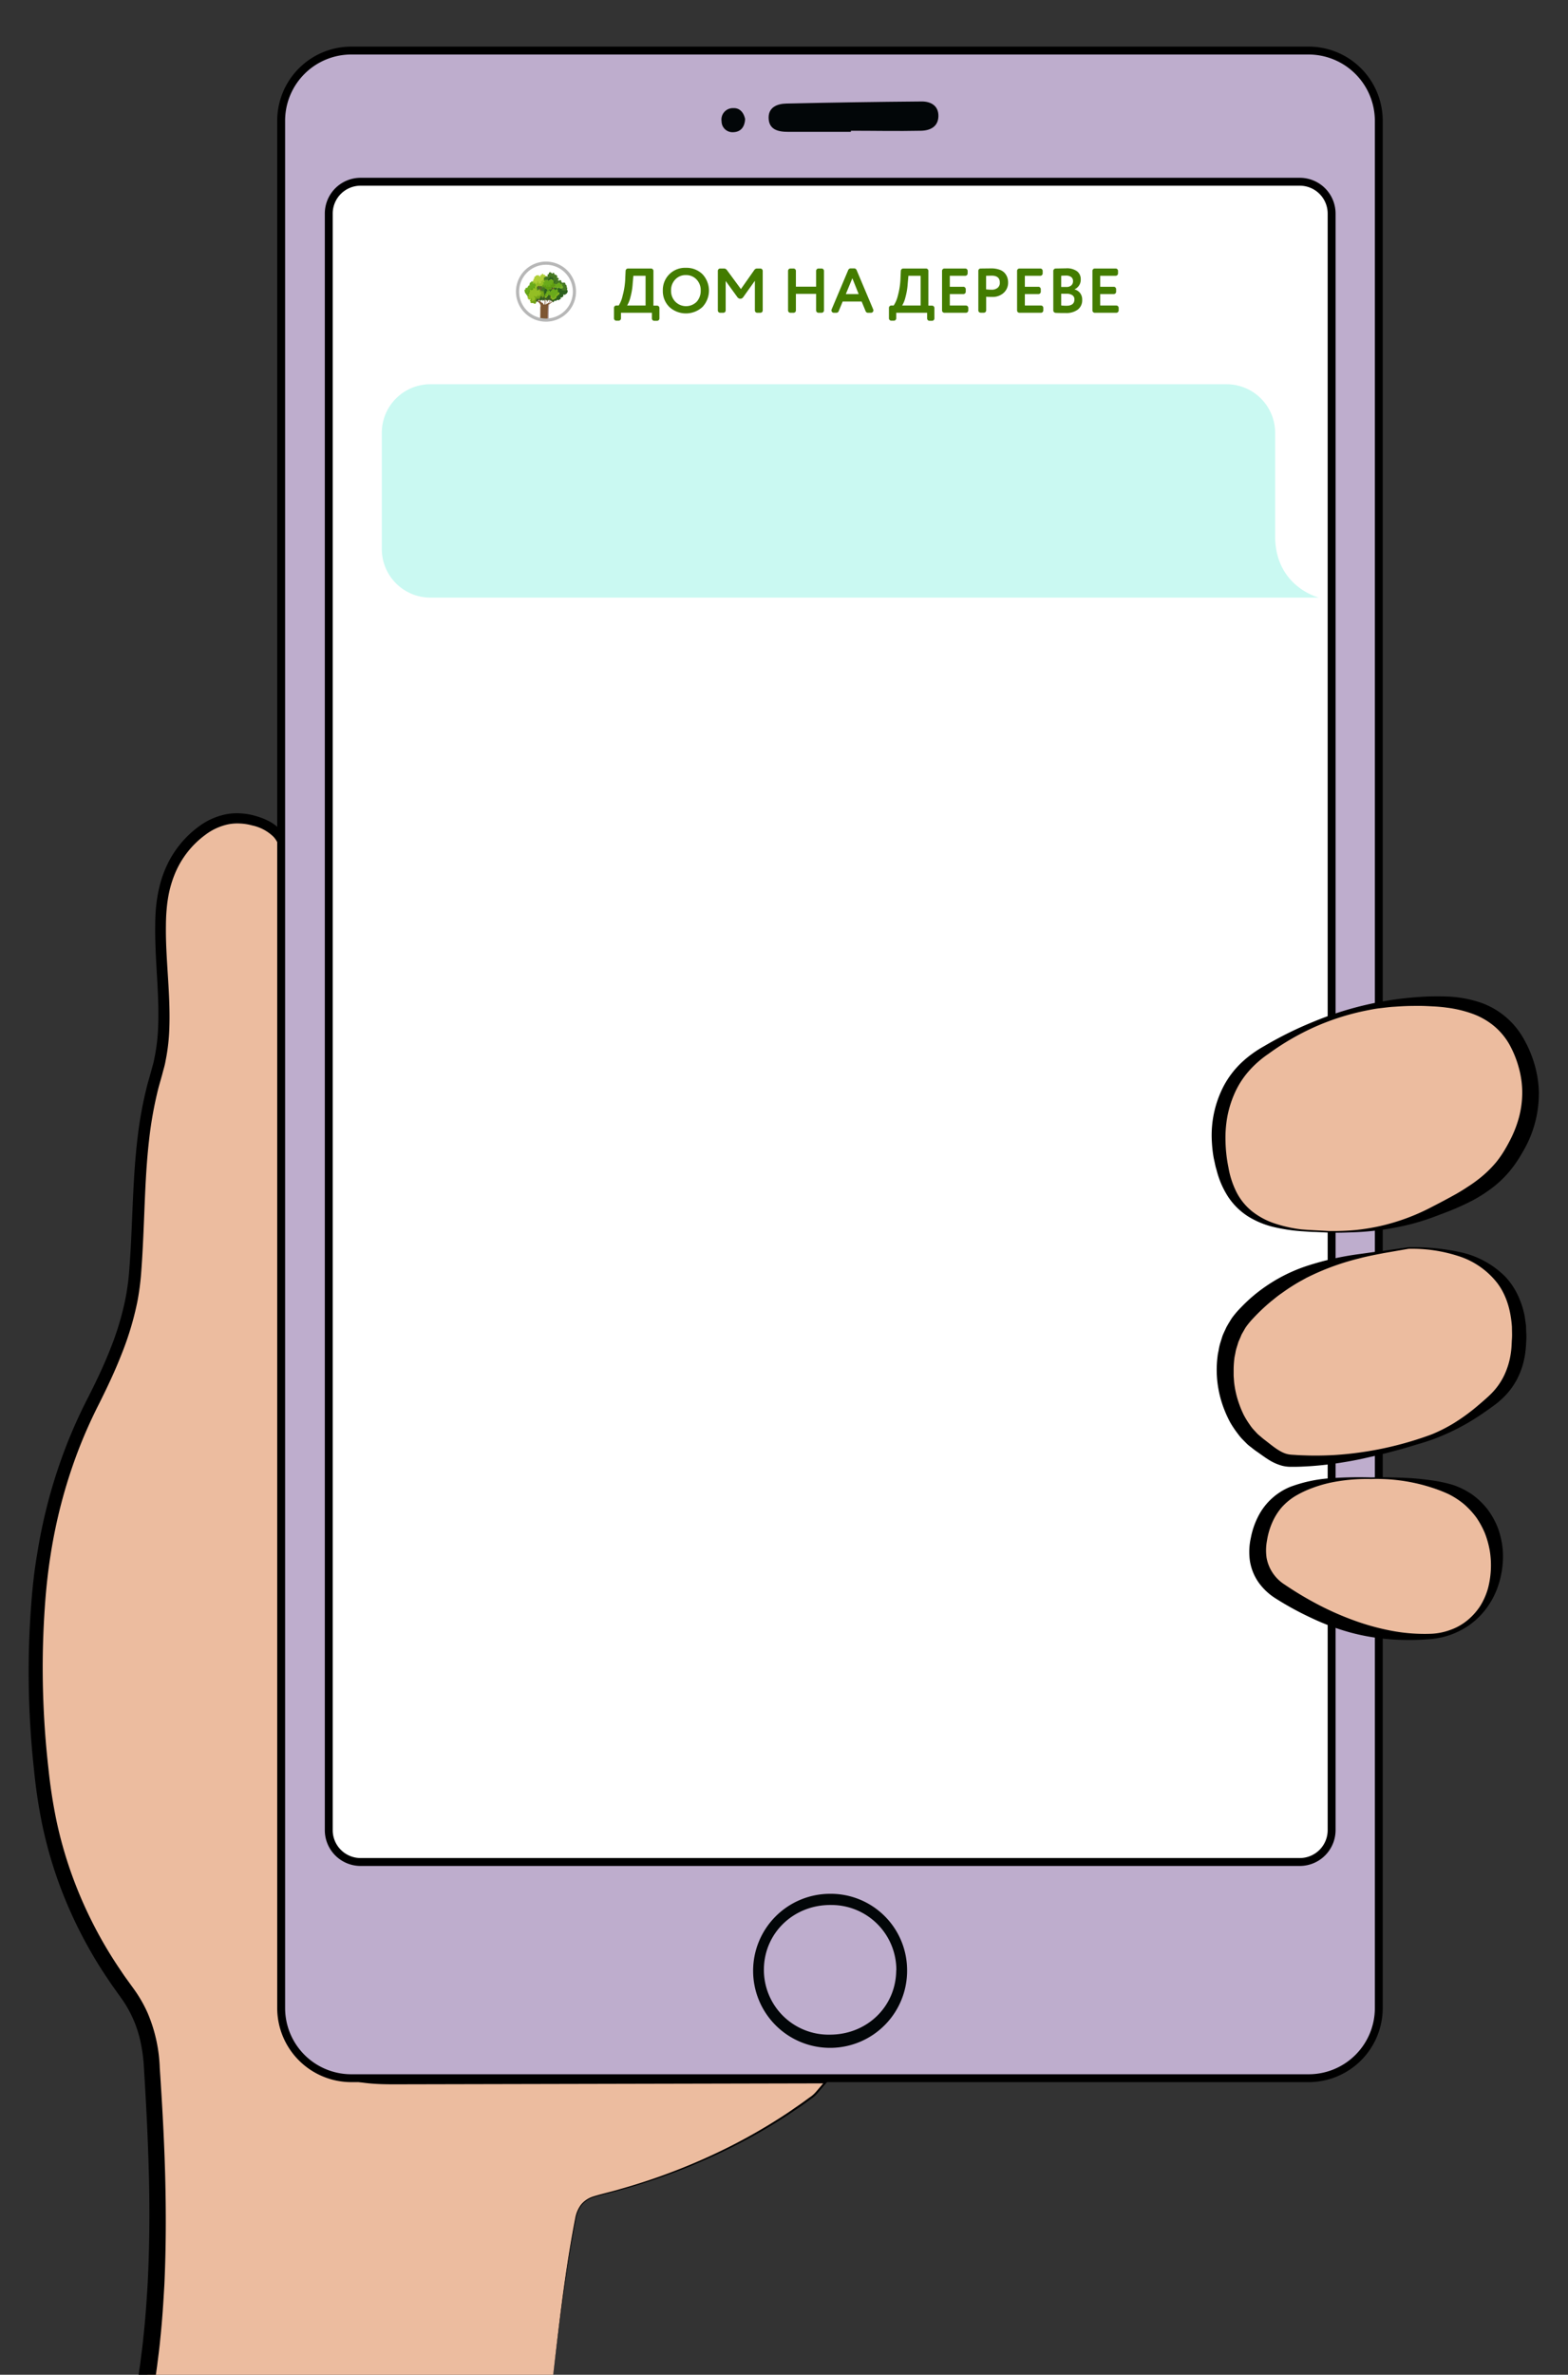 <?xml version="1.0" encoding="UTF-8"?> <svg xmlns="http://www.w3.org/2000/svg" xmlns:xlink="http://www.w3.org/1999/xlink" viewBox="0 0 496.11 751.03"><rect x="0" y="0" width="496.11" height="751.03" fill="#333333" stroke="none"/> <defs> <style>.cls-1{fill:none;}.cls-2{isolation:isolate;}.cls-3{fill:#ecbc9f;}.cls-4{fill:#beadcd;}.cls-5{fill:#020608;}.cls-6{fill:#fff;}.cls-7{fill:#caf9f2;}.cls-8{fill:#437c00;}.cls-9{clip-path:url(#clip-path);}.cls-10{fill:#2c601d;}.cls-11,.cls-14{fill:#7e5632;}.cls-12,.cls-13,.cls-21,.cls-28,.cls-29{opacity:0.4;}.cls-12,.cls-13,.cls-20,.cls-21,.cls-25,.cls-28{mix-blend-mode:multiply;}.cls-12{fill:url(#radial-gradient);}.cls-13{fill:url(#radial-gradient-2);}.cls-14{mix-blend-mode:screen;}.cls-15{fill:#457722;}.cls-16{fill:#6aaa1b;}.cls-17{fill:#5f9d11;}.cls-18{fill:#a2c617;}.cls-19{fill:#76b82a;}.cls-20{opacity:0.8;fill:url(#radial-gradient-5);}.cls-21{fill:#bfce1e;}.cls-22{fill:#afce37;}.cls-23{fill:#94be24;}.cls-24{fill:#c9d442;}.cls-25{fill:#8ebb18;opacity:0.2;}.cls-26{fill:#72a218;}.cls-27{fill:#83be3d;}.cls-28{fill:#8bbc35;}.cls-30{fill:#b7b7b7;}</style> <clipPath id="clip-path"> <circle class="cls-1" cx="172.75" cy="92.23" r="9"></circle> </clipPath> <radialGradient id="radial-gradient" cx="1769.22" cy="2398.87" r="17.7" gradientTransform="matrix(0.57, 0.03, -0.03, 0.59, -759.04, -1363.01)" gradientUnits="userSpaceOnUse"> <stop offset="0.02" stop-color="#97783f"></stop> <stop offset="0.9" stop-color="#4b160f"></stop> </radialGradient> <radialGradient id="radial-gradient-2" cx="1769.17" cy="2407.44" r="7.69" xlink:href="#radial-gradient"></radialGradient> <radialGradient id="radial-gradient-5" cx="1775.79" cy="2395" r="2.76" gradientTransform="matrix(0.57, 0.03, -0.03, 0.59, -759.04, -1363.01)" gradientUnits="userSpaceOnUse"> <stop offset="0.27"></stop> <stop offset="0.78" stop-color="#358e5b"></stop> <stop offset="0.99" stop-color="#fff"></stop> </radialGradient> </defs> <title>mob</title> <g class="cls-2"> <g id="Слой_1" data-name="Слой 1"> <path class="cls-3" d="M174.42,756.28h-128a6.49,6.49,0,0,1-.3-2c5.3-33.76,4.07-67.65,1.84-101.55C47.43,644.46,45.2,637,40,630A136,136,0,0,1,13.8,565.7,283.16,283.16,0,0,1,12.37,504a163.22,163.22,0,0,1,16.82-60.19c6.49-12.82,12.29-25.91,13.5-40.52,1.78-21.33.35-42.72,6.83-63.92,4.92-16.1.36-33.74,1.4-50.69.59-9.61,3.82-18,10.94-24.27,5.76-5.06,12.44-7.19,20.6-4.11s8.08,9,8.07,15.9Q90.4,451.58,90.47,627c0,20.9,10.75,31.55,31.83,31.55H261.13c-2,2.24-2.91,3.62-4.15,4.54-20.34,15.11-43.07,25.15-67.58,31.19-4.36,1.07-6.44,3-7.33,7.53C178.54,719.85,176.6,738.07,174.42,756.28Z"></path> <path d="M174.15,758.53c-42.47.38-85.22.58-127.72.47H44l-.27-2.28c0-.11-.1-.42-.21-.91a7.91,7.91,0,0,1-.13-.94,4.48,4.48,0,0,1,0-.63c0-.3.05-.41.06-.47l.31-2.09.61-4.18c.33-2.79.74-5.58,1-8.39.63-5.6,1-11.23,1.35-16.86.57-11.28.68-22.59.4-33.91s-.85-22.64-1.56-34a52.11,52.11,0,0,0-1-8.12,37,37,0,0,0-6.38-14.55l-2.5-3.5c-.83-1.18-1.62-2.4-2.43-3.59a139.86,139.86,0,0,1-15.32-31,136.57,136.57,0,0,1-4.61-16.72,170.08,170.08,0,0,1-2.56-17.08,289.26,289.26,0,0,1-1.68-34.32q.1-8.6.73-17.17c.41-5.71,1-11.45,2-17.13a166.35,166.35,0,0,1,8.92-33.31,162.11,162.11,0,0,1,7.06-15.74c2.55-5,5-10.12,7.05-15.33a92,92,0,0,0,4.84-16,78,78,0,0,0,1.15-8.23c.22-2.81.41-5.62.56-8.45.61-11.3.76-22.73,2.12-34.16a125.17,125.17,0,0,1,3.14-17l1.18-4.18c.33-1.32.78-2.62,1-4a57.2,57.2,0,0,0,1.11-8.19c.71-11.12-1-22.44-.83-34,0-5.74.74-11.78,3-17.29a32.16,32.16,0,0,1,10.93-14,21.52,21.52,0,0,1,8.34-3.73,17.93,17.93,0,0,1,4.62-.32,20.21,20.21,0,0,1,4.53.73,22.41,22.41,0,0,1,4.28,1.6,13.2,13.2,0,0,1,3.86,2.84,11.32,11.32,0,0,1,2.43,4.23,18.52,18.52,0,0,1,.8,4.56c.17,3,.06,5.78.08,8.63l0,8.53,0,17.06-.08,34.11-.16,68.23-.32,136.45-.17,68.23,0,8.53c0,2.84-.06,5.71.07,8.49,0,1.41.22,2.79.34,4.19.05.7.23,1.37.34,2.06s.23,1.38.42,2.05a30.52,30.52,0,0,0,1.26,4,18.92,18.92,0,0,0,.82,1.91l1,1.83a23.6,23.6,0,0,0,5.38,6.23,26.51,26.51,0,0,0,7.26,4,17.66,17.66,0,0,0,2,.63c.68.17,1.34.41,2,.53a40.59,40.59,0,0,0,4.14.68l2.09.22c.7.05,1.4.05,2.11.08,1.39.07,2.81.08,4.24.08l136.45.3h.74l-.5.54c-1,1.12-2,2.32-3,3.48a9.55,9.55,0,0,1-1.79,1.52l-1.87,1.35c-1.24.91-2.52,1.76-3.8,2.63s-2.56,1.7-3.86,2.52A174.84,174.84,0,0,1,231,679.36a194.26,194.26,0,0,1-34.39,13.18c-2.93.88-6,1.5-8.88,2.4a8,8,0,0,0-3.7,2.5,9.85,9.85,0,0,0-1.76,4.15c-1.2,6-2.23,12.07-3.14,18.14-1.82,12.15-3.2,24.36-4.69,36.55Zm.55-4.47c1.33-11.46,2.59-22.93,4.25-34.35.89-6.08,1.88-12.14,3.06-18.17a10.06,10.06,0,0,1,1.79-4.26,8.16,8.16,0,0,1,3.81-2.6c3-.94,5.95-1.55,8.89-2.45a194.39,194.39,0,0,0,34.26-13.3,179.75,179.75,0,0,0,16-9.12c1.29-.83,2.58-1.66,3.83-2.54s2.54-1.72,3.77-2.63l1.86-1.35a9.28,9.28,0,0,0,1.71-1.46c1-1.12,2-2.35,3-3.49l.24.54-136.45.3c-5.67,0-11.56-.24-17-2.22a27.58,27.58,0,0,1-7.66-4.13,24.75,24.75,0,0,1-5.74-6.58l-1-1.93a18.53,18.53,0,0,1-.86-2A31.72,31.72,0,0,1,91,638.18c-.2-.7-.29-1.42-.44-2.13s-.32-1.42-.37-2.14c-.13-1.43-.37-2.87-.37-4.31-.15-2.89-.08-5.71-.1-8.56l0-8.53-.14-68.23-.64-272.8c-.18-2.69-.81-5.18-2.47-6.91a13.75,13.75,0,0,0-6.68-3.52,17.05,17.05,0,0,0-3.87-.61,14.7,14.7,0,0,0-3.86.29A18.22,18.22,0,0,0,65,264a29,29,0,0,0-9.77,12.6,35,35,0,0,0-2.13,7.85c-.22,1.35-.35,2.72-.45,4.09s-.14,2.77-.15,4.17c-.16,11.19,1.65,22.53,1,34.17a61.3,61.3,0,0,1-1.13,8.7c-.24,1.45-.71,2.86-1.06,4.29l-1.13,4a122.67,122.67,0,0,0-3,16.54c-1.29,11.17-1.39,22.52-2,33.93-.14,2.85-.32,5.71-.54,8.56a82,82,0,0,1-1.16,8.67,96.29,96.29,0,0,1-5,16.66c-2.1,5.38-4.57,10.58-7.12,15.69a156,156,0,0,0-6.83,15.39A162.29,162.29,0,0,0,16,491.81c-.88,5.55-1.46,11.13-1.84,16.77s-.6,11.26-.64,16.9a284.8,284.8,0,0,0,1.8,33.79,165.63,165.63,0,0,0,2.56,16.62A132.15,132.15,0,0,0,22.41,592a134.87,134.87,0,0,0,14.93,29.91c.79,1.16,1.55,2.33,2.36,3.47l2.47,3.42a42.29,42.29,0,0,1,4.54,7.82A48.38,48.38,0,0,1,50.55,654c.76,11.36,1.41,22.75,1.71,34.17s.28,22.86-.25,34.3c-.32,5.72-.68,11.44-1.29,17.14-.25,2.86-.65,5.7-1,8.56l-.6,4.26-.31,2.13c0,.12,0,.18,0,.06a.41.41,0,0,0,0-.1s0,0,0,.12.16.57.26,1.16l-2.68-2.28c42.06-.12,83.88.08,126,.47Z"></path> <rect class="cls-4" x="88.96" y="15.99" width="347.28" height="641.25" rx="22.17" ry="22.17"></rect> <path d="M414.07,658.49H111.13a23.45,23.45,0,0,1-23.42-23.42V38.16a23.45,23.45,0,0,1,23.42-23.42H414.07a23.45,23.45,0,0,1,23.42,23.42V635.07A23.45,23.45,0,0,1,414.07,658.49ZM111.13,17.24A20.94,20.94,0,0,0,90.21,38.16V635.07A20.94,20.94,0,0,0,111.13,656H414.07A20.94,20.94,0,0,0,435,635.07V38.16a21,21,0,0,0-20.92-20.92Z"></path> <path class="cls-5" d="M287,622.93a24.36,24.36,0,1,1-24.59-24A24.16,24.16,0,0,1,287,622.93Zm-3.4.17a20.53,20.53,0,0,0-20.63-20.63c-11.69-.14-21,8.63-21.27,20a20.48,20.48,0,0,0,21,21C274.4,643.41,283.5,634.53,283.56,623.1Z"></path> <path class="cls-5" d="M269.21,41.7c-6.62,0-13.24,0-19.86,0-3.14,0-6.16-.68-6.16-4.52,0-3.33,2.81-4.37,5.59-4.43q21.43-.48,42.88-.66c2.91,0,5.33,1.38,5.25,4.69s-2.64,4.51-5.46,4.57c-7.41.16-14.82,0-22.24,0Z"></path> <path class="cls-5" d="M235.75,37.64c-.12,2.43-1.3,4.11-3.79,4.17a3.46,3.46,0,0,1-3.66-3.43A3.62,3.62,0,0,1,232,34.2C234.09,34.1,235.31,35.61,235.75,37.64Z"></path> <rect class="cls-6" x="104.02" y="57.48" width="317.3" height="531.39" rx="10.06" ry="10.06"></rect> <path d="M411.26,590.12H114.08a11.32,11.32,0,0,1-11.31-11.31V67.54a11.32,11.32,0,0,1,11.31-11.31H411.26a11.32,11.32,0,0,1,11.31,11.31V578.81A11.33,11.33,0,0,1,411.26,590.12ZM114.08,58.73a8.82,8.82,0,0,0-8.81,8.81V578.81a8.82,8.82,0,0,0,8.81,8.81H411.26a8.82,8.82,0,0,0,8.81-8.81V67.54a8.82,8.82,0,0,0-8.81-8.81Z"></path> <path class="cls-3" d="M420.47,389.57c-2.06-.11-4.12-.18-6.18-.32-15.64-1-23.77-6.39-27-17.89-4.34-15.47-.3-30,11.43-38,16.91-11.58,35.82-17.42,56.35-16.66,11.2.42,21.14,3.93,26.21,15.51,5.3,12.09,3.28,23.31-3.64,33.9-5.93,9.07-15.52,13.36-25,17.49A76.17,76.17,0,0,1,420.47,389.57Z"></path> <path d="M420.46,389.82l-4.31-.2c-1.43,0-2.87-.15-4.31-.23a54.94,54.94,0,0,1-8.6-1.28,27.55,27.55,0,0,1-8.22-3.33,21.22,21.22,0,0,1-6.51-6.39,28.13,28.13,0,0,1-3.59-8.36,20.45,20.45,0,0,1-.55-2.18c-.15-.73-.34-1.46-.46-2.21a42.1,42.1,0,0,1-.48-4.5,33.79,33.79,0,0,1,3.76-17.71,29,29,0,0,1,5.53-7.29,35.63,35.63,0,0,1,7.24-5.28,117,117,0,0,1,15.59-7.72,105.53,105.53,0,0,1,33.75-7.86c1.45-.11,2.91-.15,4.37-.17s2.93,0,4.41.05a37.6,37.6,0,0,1,8.91,1.46,25,25,0,0,1,14.62,11.09,37,37,0,0,1,3.76,8.42,34.62,34.62,0,0,1,1.52,9.14,36.14,36.14,0,0,1-4.4,17.8c-.73,1.33-1.49,2.64-2.32,3.9a36.23,36.23,0,0,1-2.77,3.72,34.51,34.51,0,0,1-6.85,6.12q-1.87,1.31-3.83,2.4c-1.31.73-2.64,1.37-4,2-2.66,1.26-5.4,2.28-8.1,3.29a77.14,77.14,0,0,1-8.34,2.68c-2.84.71-5.7,1.26-8.57,1.68s-5.75.7-8.63.82S423.35,389.91,420.46,389.82Zm0-.5A81.58,81.58,0,0,0,429,389a68.53,68.53,0,0,0,8.44-1.43,67,67,0,0,0,15.84-6c2.55-1.3,5.06-2.64,7.49-4,1.21-.7,2.4-1.42,3.54-2.19a40.1,40.1,0,0,0,3.35-2.35,35.62,35.62,0,0,0,5.77-5.53,32.52,32.52,0,0,0,2.29-3.24c.72-1.16,1.38-2.35,2-3.55a36.08,36.08,0,0,0,2.91-7.45,30.81,30.81,0,0,0,1-7.81,29.48,29.48,0,0,0-1.1-7.83,32.66,32.66,0,0,0-3-7.37,21.29,21.29,0,0,0-5-5.91,23,23,0,0,0-6.86-3.81,38.06,38.06,0,0,0-8-1.87c-1.38-.19-2.77-.31-4.18-.38s-2.83-.16-4.24-.16-2.83,0-4.25.05-2.83.15-4.24.24-2.83.3-4.24.45-2.81.45-4.2.72a78.47,78.47,0,0,0-16.24,5.15,81.12,81.12,0,0,0-14.72,8.54,32.8,32.8,0,0,0-6.19,5.42,27.46,27.46,0,0,0-4.38,6.72,33.62,33.62,0,0,0-2.44,7.61,37.33,37.33,0,0,0-.6,8.05,45.71,45.71,0,0,0,.92,8.13,28,28,0,0,0,2.48,7.68,18.69,18.69,0,0,0,5,6.21,23.5,23.5,0,0,0,7.32,3.89,42.9,42.9,0,0,0,8.31,1.83C414.74,389.07,417.62,389.14,420.48,389.32Z"></path> <path class="cls-3" d="M445.64,394.69c25.4-.31,36.87,11.69,34.86,31.92a23,23,0,0,1-8.21,16.05c-6.54,5.51-13.6,10.07-21.8,12.7-13.69,4.37-27.64,7.14-42.09,6.61-4-.15-6.94-3-10-5.12-11.4-8-15-29.42-4.67-40.8C409.35,398.87,429.55,397.38,445.64,394.69Z"></path> <path d="M445.61,394.44a70.14,70.14,0,0,1,16.07,1.5,28.52,28.52,0,0,1,14.53,7.76,22.76,22.76,0,0,1,4.61,7.26,24.79,24.79,0,0,1,1.32,4.1,14.21,14.21,0,0,1,.39,2.11c.1.71.22,1.41.3,2.12,0,1.41.17,2.83.1,4.23s-.13,2.79-.33,4.22a25,25,0,0,1-2.53,8.28,23.16,23.16,0,0,1-5.34,6.82c-1.1,1-2.19,1.76-3.29,2.55s-2.22,1.57-3.35,2.32a71.26,71.26,0,0,1-14.49,7.41c-2.56.95-5.14,1.64-7.71,2.43s-5.17,1.45-7.77,2.13c-1.3.32-2.6.65-3.92.94s-2.62.6-3.94.88c-2.64.54-5.3,1-8,1.38s-5.38.66-8.09.83c-1.36.07-2.72.16-4.08.17-.71,0-1.31,0-2.1,0a10.87,10.87,0,0,1-2.4-.35,15.38,15.38,0,0,1-4.19-1.88c-1.24-.77-2.35-1.6-3.41-2.34l-.79-.55c-.26-.18-.58-.44-.86-.66-.58-.46-1.2-.9-1.74-1.4l-1.55-1.57a17.43,17.43,0,0,1-1.4-1.69,32.22,32.22,0,0,1-2.43-3.62,35.84,35.84,0,0,1-1.82-3.93,34.75,34.75,0,0,1-2.16-8.33,33.92,33.92,0,0,1,0-8.66c.07-.72.26-1.43.38-2.15a15.85,15.85,0,0,1,.51-2.14l.66-2.11c.27-.69.59-1.36.89-2,.16-.33.3-.67.48-1l.58-1c.4-.63.76-1.29,1.2-1.89a30.67,30.67,0,0,1,2.88-3.31,48.57,48.57,0,0,1,6.3-5.51,51.41,51.41,0,0,1,14.73-7.55,92.84,92.84,0,0,1,15.86-3.58c2.66-.35,5.31-.77,8-1.08Zm.05.5-7.88,1.37c-2.62.51-5.24,1-7.82,1.69a79.07,79.07,0,0,0-14.89,5.29c-.59.29-1.18.56-1.76.86l-1.7.94c-1.14.61-2.23,1.3-3.33,2s-2.12,1.45-3.17,2.18-2,1.56-3,2.34a61.19,61.19,0,0,0-5.55,5.25,25.88,25.88,0,0,0-2.32,2.78c-.33.48-.59,1-.9,1.52l-.44.76c-.13.27-.24.55-.35.82l-.71,1.63-.53,1.72a11.31,11.31,0,0,0-.43,1.76c-.1.59-.27,1.17-.33,1.78a29.56,29.56,0,0,0-.23,3.65c0,.61,0,1.23,0,1.84l.13,1.84a30.45,30.45,0,0,0,1.66,7.18,31.56,31.56,0,0,0,1.43,3.39,27.19,27.19,0,0,0,1.92,3.1,12.91,12.91,0,0,0,1.1,1.43l1.22,1.32c.42.43.9.77,1.34,1.17.24.19.42.37.7.58l.83.64c2.15,1.68,4.07,3.25,6.09,3.93a7.56,7.56,0,0,0,1.54.33c.55.06,1.28.08,1.91.13,1.31.09,2.62.12,3.93.16,2.63.06,5.27,0,7.9-.14a108.18,108.18,0,0,0,31-6.56,49.79,49.79,0,0,0,7-3.55,62.76,62.76,0,0,0,6.42-4.57c1-.83,2-1.67,3-2.55s2-1.76,2.81-2.64a21,21,0,0,0,4-6.07,24.72,24.72,0,0,0,1.87-7.05c.16-1.22.16-2.52.25-3.78s0-2.51,0-3.77c-.35-5-1.62-9.87-4.63-13.86a25.24,25.24,0,0,0-12.46-8.59A47.62,47.62,0,0,0,445.66,394.94Z"></path> <path class="cls-3" d="M433.81,467.5a72.77,72.77,0,0,1,23.12,2.85c11.5,3.45,18,14.24,16.47,26.86C472,508.78,463.75,517,452,517.57c-17.1.8-32.48-4.9-46.64-14-5.46-3.51-8.26-8.67-7.26-15.55,1.18-8.12,5.22-14.18,12.82-17.19C418.21,468,426,467.36,433.81,467.5Z"></path> <path d="M433.81,467.25c4.25-.1,8.51,0,12.79.24,2.14.16,4.28.38,6.42.69a48.21,48.21,0,0,1,6.45,1.36,25,25,0,0,1,6.16,3,23.74,23.74,0,0,1,5,4.77,25,25,0,0,1,3.36,6.09,27.48,27.48,0,0,1,1.48,6.73,29.15,29.15,0,0,1-2.16,13.25,26.38,26.38,0,0,1-3.38,5.76,24.34,24.34,0,0,1-4.75,4.6,25.08,25.08,0,0,1-8.94,4.07,32.16,32.16,0,0,1-3.24.53,79.87,79.87,0,0,1-12.94.11,67.81,67.81,0,0,1-12.85-2.17A74.83,74.83,0,0,1,415,511.73a99,99,0,0,1-11.47-6.26,19.26,19.26,0,0,1-5.31-5,16.32,16.32,0,0,1-2.78-7,20.57,20.57,0,0,1,.34-7.21,25.29,25.29,0,0,1,2.26-6.6,19.78,19.78,0,0,1,10.13-9.41A45,45,0,0,1,421,467.5,127.25,127.25,0,0,1,433.81,467.25Zm0,.5a56.39,56.39,0,0,0-12.6,1.1,40.64,40.64,0,0,0-6,1.74,32.07,32.07,0,0,0-5.5,2.62,19,19,0,0,0-4.37,3.72,19.27,19.27,0,0,0-2.9,4.8,22.82,22.82,0,0,0-1.57,5.49,16.42,16.42,0,0,0-.13,5.44,12.72,12.72,0,0,0,5.73,8.48,107.54,107.54,0,0,0,10.62,6.35,92.92,92.92,0,0,0,11.36,5,75.93,75.93,0,0,0,12,3.29,56,56,0,0,0,12.46.91,19.86,19.86,0,0,0,6-1.23,17.8,17.8,0,0,0,5.34-3,20,20,0,0,0,4.06-4.51,21.82,21.82,0,0,0,2.45-5.5,28.74,28.74,0,0,0,.63-11.84,29.41,29.41,0,0,0-1.53-5.61,27.33,27.33,0,0,0-2.73-5.05,26.42,26.42,0,0,0-3.9-4.23,25.51,25.51,0,0,0-4.92-3.2,46.33,46.33,0,0,0-5.77-2.2,54.47,54.47,0,0,0-6.1-1.55A56.67,56.67,0,0,0,433.82,467.75Z"></path> <path class="cls-7" d="M403.45,170V136.88a15.37,15.37,0,0,0-15.37-15.36H136.16a15.36,15.36,0,0,0-15.36,15.36v36.74A15.37,15.37,0,0,0,136.16,189H417.31S403.72,185.68,403.45,170Z"></path> <path class="cls-8" d="M198.76,84.92H206a.75.75,0,0,1,.74.74v11h1.16a.75.75,0,0,1,.74.74v3.32a.75.75,0,0,1-.74.74H207a.75.75,0,0,1-.74-.74V98.92h-9.78v1.76a.75.75,0,0,1-.74.74H195a.75.75,0,0,1-.74-.74V97.36a.75.75,0,0,1,.74-.74h.76A9.79,9.79,0,0,0,197,93.5a23.56,23.56,0,0,0,.84-5.78l.1-2.06a.75.75,0,0,1,.24-.53A.76.76,0,0,1,198.76,84.92Zm-.34,11.7h5.84v-9.4H200.4l-.22,2.44a21.28,21.28,0,0,1-.74,4.42A9,9,0,0,1,198.42,96.62Z"></path> <path class="cls-8" d="M209.72,91.92A7,7,0,0,1,217,84.7a7.22,7.22,0,0,1,5.24,2,7.57,7.57,0,0,1,0,10.4,7.75,7.75,0,0,1-10.44,0A7,7,0,0,1,209.72,91.92Zm2.6,0a4.85,4.85,0,0,0,1.36,3.5,4.76,4.76,0,0,0,6.76,0,5.12,5.12,0,0,0,1.26-3.52,4.85,4.85,0,0,0-1.34-3.54A4.48,4.48,0,0,0,217,87a4.42,4.42,0,0,0-3.34,1.38A4.85,4.85,0,0,0,212.32,91.92Z"></path> <path class="cls-8" d="M233.28,93.94l-3.68-5.08v9.32a.75.75,0,0,1-.74.74h-1a.75.75,0,0,1-.74-.74V85.66a.75.75,0,0,1,.74-.74H229a1.13,1.13,0,0,1,1,.5l4.42,6,4.22-6a1.05,1.05,0,0,1,.94-.5h1a.75.75,0,0,1,.74.74V98.18a.75.75,0,0,1-.74.74h-1a.75.75,0,0,1-.74-.74V88.8l-3.66,5.14a1.12,1.12,0,0,1-.94.54A1.18,1.18,0,0,1,233.28,93.94Z"></path> <path class="cls-8" d="M260.7,85.66V98.18a.75.75,0,0,1-.74.74h-1a.75.75,0,0,1-.74-.74V92.94h-6.4v5.24a.75.75,0,0,1-.74.74h-1a.75.75,0,0,1-.74-.74V85.66a.75.75,0,0,1,.74-.74h1a.75.75,0,0,1,.74.74v5h6.4v-5a.75.75,0,0,1,.74-.74h1a.75.75,0,0,1,.74.74Z"></path> <path class="cls-8" d="M273.86,98.36l-1.24-3h-6l-1.24,3a.8.8,0,0,1-.82.56h-.72a.72.72,0,0,1-.56-.23.75.75,0,0,1-.22-.55.71.71,0,0,1,.06-.28l5.24-12.42a.85.85,0,0,1,.84-.56h1a.85.85,0,0,1,.84.56l5.24,12.42a.71.71,0,0,1,.06.28.75.75,0,0,1-.22.55.72.72,0,0,1-.56.23h-.86A.8.8,0,0,1,273.86,98.36ZM271.68,93l-2-5-2.06,5Z"></path> <path class="cls-8" d="M285.78,84.92H293a.75.75,0,0,1,.74.74v11h1.16a.75.75,0,0,1,.74.74v3.32a.75.75,0,0,1-.74.74h-.82a.75.75,0,0,1-.74-.74V98.92h-9.78v1.76a.75.75,0,0,1-.74.74H282a.75.75,0,0,1-.74-.74V97.36a.75.75,0,0,1,.74-.74h.76a9.79,9.79,0,0,0,1.32-3.12,23.56,23.56,0,0,0,.84-5.78l.1-2.06a.75.75,0,0,1,.24-.53A.76.76,0,0,1,285.78,84.92Zm-.34,11.7h5.84v-9.4h-3.86l-.22,2.44a21.28,21.28,0,0,1-.74,4.42A9,9,0,0,1,285.44,96.62Z"></path> <path class="cls-8" d="M306.36,97.36v.82a.75.75,0,0,1-.74.74H298.8a.75.75,0,0,1-.74-.74V85.66a.75.75,0,0,1,.74-.74h6.62a.75.75,0,0,1,.74.74v.82a.75.75,0,0,1-.74.74h-4.9V90.7h4.3a.75.75,0,0,1,.74.74v.82a.69.69,0,0,1-.22.52.7.7,0,0,1-.52.22h-4.3v3.62h5.1a.75.75,0,0,1,.74.74Z"></path> <path class="cls-8" d="M313.54,84.88a7.92,7.92,0,0,1,2.57.37,4,4,0,0,1,1.69,1,4.26,4.26,0,0,1,.88,1.42,4.83,4.83,0,0,1,.28,1.69,4.3,4.3,0,0,1-1.36,3.22,5.13,5.13,0,0,1-3.76,1.32c-.81,0-1.42,0-1.82-.06v4.32a.75.75,0,0,1-.74.74h-1a.75.75,0,0,1-.74-.74V85.66a.73.73,0,0,1,.21-.52.69.69,0,0,1,.53-.22ZM312,87.22v4.3c.71.07,1.29.1,1.74.1a2.87,2.87,0,0,0,1.89-.58,2,2,0,0,0,.71-1.68c0-1.45-.86-2.18-2.58-2.18Z"></path> <path class="cls-8" d="M330.1,97.36v.82a.75.75,0,0,1-.74.74h-6.82a.75.75,0,0,1-.74-.74V85.66a.75.75,0,0,1,.74-.74h6.62a.75.75,0,0,1,.74.74v.82a.75.75,0,0,1-.74.74h-4.9V90.7h4.3a.75.75,0,0,1,.74.74v.82a.69.69,0,0,1-.22.52.7.7,0,0,1-.52.22h-4.3v3.62h5.1a.75.75,0,0,1,.74.74Z"></path> <path class="cls-8" d="M341.94,88.32a3.3,3.3,0,0,1-2,3.2,3.27,3.27,0,0,1,1.79,1.15,3.33,3.33,0,0,1,.67,2.13,3.71,3.71,0,0,1-1.4,3.12A6.06,6.06,0,0,1,337.2,99C336,99,335,99,334,98.94a.77.77,0,0,1-.52-.24.7.7,0,0,1-.22-.52V85.7a.73.73,0,0,1,.22-.54.77.77,0,0,1,.52-.24l3.3-.06a5.46,5.46,0,0,1,3.46.92A3.08,3.08,0,0,1,341.94,88.32Zm-6.18-1.1v3.54h1.66a2.26,2.26,0,0,0,1.51-.48,1.7,1.7,0,0,0,.57-1.38,1.53,1.53,0,0,0-.58-1.29,2.6,2.6,0,0,0-1.62-.45C336.71,87.16,336.2,87.18,335.76,87.22Zm1.74,5.68h-1.74v3.7a14.84,14.84,0,0,0,1.62.1c1.71,0,2.56-.67,2.56-2a1.52,1.52,0,0,0-.64-1.33A3.11,3.11,0,0,0,337.5,92.9Z"></path> <path class="cls-8" d="M353.94,97.36v.82a.75.75,0,0,1-.74.74h-6.82a.75.75,0,0,1-.74-.74V85.66a.75.75,0,0,1,.74-.74H353a.75.75,0,0,1,.74.74v.82a.75.75,0,0,1-.74.74h-4.9V90.7h4.3a.75.75,0,0,1,.74.74v.82a.69.69,0,0,1-.22.52.7.7,0,0,1-.52.22h-4.3v3.62h5.1a.75.75,0,0,1,.74.74Z"></path> <g class="cls-9"> <path class="cls-10" d="M179.6,92.21c-.06-.07,0-.09,0-.18a.25.25,0,0,0,0-.17.23.23,0,0,0-.28-.12.28.28,0,0,0,0-.2c0-.08-.11-.23-.21-.22s-.2.15-.2.09a.3.3,0,0,0-.18-.24.21.21,0,0,0-.25.08s-.05.13-.1.15a.09.09,0,0,1-.09,0c0-.06-.09-.14-.07-.17s.11-.07.15-.1a.24.24,0,0,0,.15-.24c0-.12-.14-.13-.23-.16a.21.21,0,0,0-.08-.19c-.07-.06-.15-.13-.24-.09s-.18.19-.33.13a.2.2,0,0,0-.23,0,.21.21,0,0,0-.07.11v0s.05.11,0,.09a.1.1,0,0,0-.09,0h0a.11.11,0,0,0-.11,0s-.11.09-.13,0,0-.11,0-.15a.15.15,0,0,0,0-.11.22.22,0,0,0-.13-.08s-.21,0-.21,0c0-.28-.36-.1-.47,0a.36.36,0,0,0-.13.25.15.15,0,0,0,0,.11c.06.08-.08.06-.12,0a.23.23,0,0,0-.2.16c0,.11.05.33-.07.38s-.19,0-.28.07-.17.21-.12.31.2.17.19.18-.14.12-.13.24a.4.4,0,0,0,.14.26.58.58,0,0,1,.11.15s0,0,0,.06a.31.31,0,0,0-.23.08.16.16,0,0,0,0,.23c.06.08,0,.08,0,.14a.21.21,0,0,0-.09.13.39.39,0,0,0,0,.18c0,.09-.07.15-.13.2s-.08.07-.11.08-.16-.06-.24-.08a.43.43,0,0,0-.36.1.24.24,0,0,0-.09.25s.07.16,0,.19l-.12.1a.23.23,0,0,0-.14.1s0,.08,0,.11-.06.07-.09.1a.17.17,0,0,0,0,.29.59.59,0,0,0,.27,0c-.05.06-.11.1-.09.19s.13.11.22.12.05.15.14.14a.62.62,0,0,0,.19-.07c0,.18.06.41.27.37a.51.51,0,0,0,.37-.38.48.48,0,0,0,.16-.08h.1a.16.16,0,0,0,.2.08.87.87,0,0,0,.35-.22,1.09,1.09,0,0,1,.17-.13.62.62,0,0,0,.23.07h0a.44.44,0,0,0,.3,0,.33.33,0,0,0,.19-.22l0,0,.06,0c.19-.06.43-.27.31-.47a.38.38,0,0,0-.09-.09,0,0,0,0,1,0,0,.38.38,0,0,0,.14-.14c0-.06,0,0,.07.06a.21.21,0,0,0,.13.07.28.28,0,0,0,.27-.25h0l.08,0a.25.25,0,0,0,.16-.08.25.25,0,0,0,0-.31.89.89,0,0,1,.05-.1.2.2,0,0,0,0-.15l0-.07a.1.1,0,0,0,.07,0s0,0,.06,0a.31.31,0,0,0,.09.07.21.21,0,0,0,.19,0l.14-.09a.26.26,0,0,0,.17,0c.1,0,.08-.12.05-.2a.47.47,0,0,0,.41-.18c0-.11,0-.18-.12-.22s-.07-.06-.08,0a.13.13,0,0,1,.09,0,.22.22,0,0,0,.14,0C179.62,92.4,179.69,92.31,179.6,92.21Z"></path> <path class="cls-11" d="M175.36,94.21s0-.06,0,0a1.83,1.83,0,0,0-.23.38,4.13,4.13,0,0,1-.32.49,1.47,1.47,0,0,1-.1.13s0-.06,0-.09a1.42,1.42,0,0,1,.17-.4s0,0,0,0a1.78,1.78,0,0,0-.19.36.76.76,0,0,0-.06.26,2.18,2.18,0,0,1-.47.38,1.55,1.55,0,0,1-.51.22l-.16.07a2,2,0,0,1,.42-.45,1.73,1.73,0,0,0,.31-.35.86.86,0,0,0,.07-.1l.14-.21h0a1.21,1.21,0,0,0,.2-.19,2.4,2.4,0,0,0,.3-.41s0,0,0,0a2.54,2.54,0,0,1-.29.36s-.1.09-.15.14l0,0,.33-.84s0,0,0,0c-.11.25-.22.5-.34.74a1.66,1.66,0,0,1-.42.65l-.21.16v0a.76.76,0,0,0,.06-.26,1.45,1.45,0,0,1,.06-.41,2.54,2.54,0,0,1,.37-.78s0,0,0,0a2.57,2.57,0,0,0-.51,1.08c0,.09,0,.18,0,.28a.64.64,0,0,1-.18.28,1.35,1.35,0,0,1-.45.33,1.9,1.9,0,0,0-.37.26l-.06,0c-.07.06,0,0,0-.08a1.83,1.83,0,0,1,.11-.33c0-.09.07-.19.12-.29s.13-.2.19-.31a1.66,1.66,0,0,1,.32-.43,1,1,0,0,0,.29-.15,1,1,0,0,0,.27-.36c.07-.16.12-.34.19-.5s.17-.4.25-.59,0,0-.05,0c-.09.19-.22.37-.32.57s-.13.34-.2.5l0,.06a2.73,2.73,0,0,0,0-.38,1.46,1.46,0,0,1,.18-.92s0,0,0,0a1.55,1.55,0,0,0-.25.67,1.21,1.21,0,0,0,0,.38c0,.11.1.33,0,.42h0a.49.49,0,0,1-.24.15.67.67,0,0,0-.2.12,1,1,0,0,0,0-.24c0-.22,0-.43,0-.65a1.7,1.7,0,0,1,.14-.77s0,0,0,0a1.9,1.9,0,0,0-.17.65,5.08,5.08,0,0,0-.07.67,1.55,1.55,0,0,0,0,.31.25.25,0,0,1,0,.15l-.06.08a.61.61,0,0,0-.07.1l0,0-.1.12c0-.2-.15-.4-.17-.61a1.58,1.58,0,0,1,.06-.48,2.19,2.19,0,0,1,.14-.5s0,0,0,0a2.67,2.67,0,0,0-.24.74.77.77,0,0,0,0,.37,1.15,1.15,0,0,0,.11.31.59.59,0,0,1,0,.47h0a2.39,2.39,0,0,0-.2.43,2.48,2.48,0,0,1-.26.4.48.48,0,0,1-.11.09c-.05,0,0-.13,0-.15a5.81,5.81,0,0,1,.09-.58,1.75,1.75,0,0,0,0-.39c0-.12,0-.24,0-.35s0-.16,0-.24,0,0,0,0v-.06c.09-.32.21-.64.31-1,0,0,0,0,0,0l-.3.81h0a1,1,0,0,1,0-.34,1.49,1.49,0,0,1,.16-.66s0,0,0,0a2.47,2.47,0,0,0-.19.6,2.32,2.32,0,0,0,.05.59,4,4,0,0,0-.11.47.83.83,0,0,0,0-.15,2.46,2.46,0,0,1-.13-.9,6.34,6.34,0,0,1,.21-.86s0,0,0,0a7.86,7.86,0,0,0-.27.82,1.59,1.59,0,0,0,.05.78,1.93,1.93,0,0,1,.08.86,3,3,0,0,1-.09.41c0,.1-.09.2-.13.3a.61.61,0,0,1-.33-.37,1.82,1.82,0,0,1-.07-.25,2.67,2.67,0,0,1,.06-.56c0-.2.1-.4.13-.61a5.59,5.59,0,0,1,.09-.7c0-.22.13-.41.17-.63a2.29,2.29,0,0,0,0-.64s-.05,0-.05,0a7.74,7.74,0,0,1-.24,1.36.2.2,0,0,0,0,.07,2.14,2.14,0,0,0-.09-.27,1.41,1.41,0,0,1,0-.79s0,0,0,0a1.89,1.89,0,0,0,0,.75c0,.1.06.21.09.31a2.82,2.82,0,0,0,.07.31c0,.11,0,.22-.07.33l-.09.31a.83.83,0,0,0,0-.15l-.19-.45a3.65,3.65,0,0,1-.13-.55,10.75,10.75,0,0,1-.18-1.25s0,0,0,0c0,.39,0,.79.07,1.19a1.62,1.62,0,0,0,.1.54c.06.18.15.33.21.5a1.18,1.18,0,0,1,.08.59,2.74,2.74,0,0,0-.07.5,3.73,3.73,0,0,0-.46-.35,1,1,0,0,1-.38-.38,2.21,2.21,0,0,1-.06-.63,2.7,2.7,0,0,0,0-.28c0-.12,0-.24,0-.36s-.11-.4-.11-.61c0,0-.06,0-.06,0a1.37,1.37,0,0,0,0,.53,2.61,2.61,0,0,1,0,.74,1.37,1.37,0,0,0,0,.57.14.14,0,0,1,0,.06A1,1,0,0,1,170,95a10.2,10.2,0,0,1-.69-1.1s-.07,0-.06,0a11,11,0,0,0,.52,1.1,1.76,1.76,0,0,0,.62.52c.12.13.26.26.38.4l.09.11c.05.11.1.22.14.33a2.16,2.16,0,0,1,0,.8c0,.12,0,3.87-.06,4a1.28,1.28,0,0,1-.07.39,1.35,1.35,0,0,0-.15.26c0,.06,0,.13-.05.19a.88.88,0,0,0-.3.13.91.91,0,0,0-.4.4s0,0,0,0,.25-.07.38-.09h.13a1.21,1.21,0,0,0,.48.08,1,1,0,0,0,.3,0,.54.54,0,0,0-.07.13s0,.05,0,0a1.16,1.16,0,0,1,.78-.07.72.72,0,0,0,.25,0,.5.5,0,0,0,0,.12s0,0,0,0a.6.6,0,0,0,.23-.16v0a.81.81,0,0,0,.33.13.06.06,0,0,0,.07,0l0-.06h0c.27.09.56-.06.84,0a.05.05,0,0,0,.06-.05.21.21,0,0,0,0-.12h0a.9.9,0,0,1,.43,0s.08,0,.06-.07c-.1-.21-.36-.26-.58-.31l-.07,0a.19.19,0,0,0-.08,0,1.69,1.69,0,0,0-.26-.47c0-.07,0-.14,0-.21,0-.44,0-4.53.15-5l0,0,.06-.07A2.59,2.59,0,0,1,174,96l.37-.25a1.31,1.31,0,0,0,.35-.39c.07-.11.12-.23.19-.34a3.87,3.87,0,0,0,.21-.34v0h0A1.74,1.74,0,0,1,175.36,94.21Z"></path> <path class="cls-12" d="M171.34,102.54c.08-.07.16-.1.16-.22a1.13,1.13,0,0,1,0-.26c0-.18,0-.36.06-.55s0-3.92,0-4.05c-.06.13,0,3.94-.08,4.08a1,1,0,0,1-.14.38s-.1.13-.15.07,0-.25,0-.38c-.1.2-.1.44-.28.58a.76.76,0,0,1-.48.15.15.15,0,0,1-.11-.06.79.79,0,0,0-.26.31s0,0,0,0,.25-.07.38-.09h.13a1.21,1.21,0,0,0,.48.08.71.71,0,0,0,.25,0Z"></path> <path class="cls-13" d="M175.36,94.21s0-.06,0,0a1.83,1.83,0,0,0-.23.38,4.13,4.13,0,0,1-.32.49l0,0v0a.53.53,0,0,1-.17.34,3.68,3.68,0,0,1-.39.3,1.24,1.24,0,0,1-.34.22c-.13,0-.26,0-.38.1s-.17.19-.19.33-.06.44-.24.53c0,0,0,0,0,0a.36.36,0,0,1,0-.25,1.09,1.09,0,0,1-.15.35h0c-.15-.11-.09-.36-.07-.53a.94.94,0,0,0,0,.64,35.27,35.27,0,0,1,0,4.24s0,0,0,0-.12.32-.16.36,0,0,0,0c0-.23,0-4.12,0-4.36a1.87,1.87,0,0,0-.07-.4,1.24,1.24,0,0,0-.1-.2.27.27,0,0,0-.07-.08c-.06,0-.12.06-.15.1a38.7,38.7,0,0,0-.15,4.45,3.05,3.05,0,0,1,.05.41c0,.13,0,.26,0,.39s0,0,0,0-.12-.26-.13-.39,0-.24,0-.36a1.9,1.9,0,0,0,0,.75,1.73,1.73,0,0,0,.15.27.22.22,0,0,1,.06.15c0,.09-.3,0-.35,0a.54.54,0,0,0-.4.2h0a1.16,1.16,0,0,1,.78-.07.72.72,0,0,0,.25,0,.5.5,0,0,0,0,.12s0,0,0,0a.6.6,0,0,0,.23-.16v0a.81.81,0,0,0,.33.13.06.06,0,0,0,.07,0l0-.06h0c.27.09.56-.06.84,0a.05.05,0,0,0,.06-.05.21.21,0,0,0,0-.12h0a.9.9,0,0,1,.43,0s.08,0,.06-.07c-.1-.21-.36-.26-.58-.31l-.07,0a.19.19,0,0,0-.08,0,1.69,1.69,0,0,0-.26-.47c0-.07,0-.14,0-.21,0-.44,0-4.53.15-5l0,0,.06-.07A2.59,2.59,0,0,1,174,96l.37-.25a1.31,1.31,0,0,0,.35-.39c.07-.11.12-.23.19-.34a3.87,3.87,0,0,0,.21-.34v0h0A1.74,1.74,0,0,1,175.36,94.21Z"></path> <path class="cls-14" d="M171.29,97.24c0-.13,0-.25,0-.38a1.46,1.46,0,0,0-.21-.67,1.1,1.1,0,0,0-.21-.22,1.31,1.31,0,0,0-.2-.21s0,0,0,0a1,1,0,0,1,.18.22,1.85,1.85,0,0,1,.19.27,2.22,2.22,0,0,1,.18.67c0,.11,0,.22,0,.33s0,3.89-.07,4a1.32,1.32,0,0,0,0,.28c0,.13,0,.26,0,.39s0,0,0,0a1.05,1.05,0,0,0,0-.31c0-.12,0-.25,0-.37S171.29,97.37,171.29,97.24Z"></path> <path class="cls-11" d="M175.55,90.29a6.3,6.3,0,0,1-.28.72,1.69,1.69,0,0,1-.25.2l-.05.07a7.38,7.38,0,0,0,.05-1s0,0-.05,0c-.06.35-.08.71-.13,1.06v0s-.06,0-.06,0l0,0a.36.36,0,0,1-.07-.1.91.91,0,0,0-.07-.14h0a.06.06,0,0,1,0,0l0-.08a1.39,1.39,0,0,0-.09-.38,1.38,1.38,0,0,1-.07-.57s0,0,0,0a1.19,1.19,0,0,0,0,.53l0,.11v0a3.45,3.45,0,0,1,.12.43c0,.13.05.24.09.36a.86.86,0,0,0-.14-.13,2.19,2.19,0,0,1-.34-.34c-.09-.15-.18-.3-.26-.46s0,0,0,0a1.94,1.94,0,0,0,.5.78,2.57,2.57,0,0,1,.33.33l.17.22a1.87,1.87,0,0,1,.15.32.24.24,0,0,1,0,.08.1.1,0,0,0,.06-.08v0a.08.08,0,0,0,0,0h0a0,0,0,0,0,0,0,1.57,1.57,0,0,0-.11-.35.65.65,0,0,1-.06-.24.75.75,0,0,1,0-.15.86.86,0,0,1,.2-.18.6.6,0,0,0,.21-.21,1.48,1.48,0,0,0,.19-.68S175.55,90.28,175.55,90.29Z"></path> <path class="cls-11" d="M171.66,90.29a1.91,1.91,0,0,1-.19.67,2.47,2.47,0,0,1-.46.51l0,0a1.64,1.64,0,0,1,0-.22c0-.14,0-.28,0-.42v-.09a1.78,1.78,0,0,0-.12-.6,2.41,2.41,0,0,1-.07-.71s0,0,0,0a4,4,0,0,0,0,.69c0,.12.06.22.08.33a3.16,3.16,0,0,1,0,.32c0,.13,0,.27,0,.4v0a1.14,1.14,0,0,1-.11-.11l-.06-.07h0a1.75,1.75,0,0,1-.35-.87,3.44,3.44,0,0,0,0-.85s-.05,0-.05,0a6.15,6.15,0,0,1,0,.86,1.32,1.32,0,0,0,.1.53l-.16-.15a1.56,1.56,0,0,1-.36-.64s-.06,0-.06,0a2.89,2.89,0,0,0,.26.63,2.64,2.64,0,0,0,.43.51,1.43,1.43,0,0,1,.14.2.26.26,0,0,1,.07.11h0l0,0v0h0a.87.87,0,0,1,.07.17,1.58,1.58,0,0,1,.09.36c0,.14,0,.29,0,.43s.08.33.19.2,0-.24,0-.34,0-.11,0-.17a.58.58,0,0,1,0-.19h0v0h0a2.11,2.11,0,0,0,0-.25s0,0,0,0,.14-.17.23-.24a.85.85,0,0,0,.33-.47,2.68,2.68,0,0,0,.11-.64S171.66,90.27,171.66,90.29Z"></path> <path class="cls-11" d="M174.61,87.48a1.32,1.32,0,0,1-.25.61,2.07,2.07,0,0,1-.25.15.87.87,0,0,0-.17.21.17.17,0,0,0,0,0,.47.47,0,0,1,0-.17A.87.87,0,0,0,174,88c0-.14,0-.27,0-.41a1,1,0,0,1,.17-.41s0-.06,0,0a1,1,0,0,0-.19.35,1,1,0,0,0,0,.38,1.28,1.28,0,0,1-.1.43c-.05-.13-.13-.25-.19-.39a1.38,1.38,0,0,1-.07-.64s-.06,0-.06,0a2,2,0,0,0,0,.6c0,.21.19.37.24.57a1.7,1.7,0,0,1,0,.71c0,.14,0,.32.08.41h0s0,.08,0,.12.09,0,.1,0c0-.23,0-.46,0-.68a1,1,0,0,1,.19-.65c.11-.14.29-.17.38-.34a2.09,2.09,0,0,0,.16-.54S174.62,87.45,174.61,87.48Z"></path> <path class="cls-10" d="M175.22,93.39l-.19-.11-.23-.17a.68.68,0,0,0-.22-.12l-.3-.07c-.2,0-.4-.09-.6-.14a5.72,5.72,0,0,0-1.24-.11,6.71,6.71,0,0,0-2.41.51,2.38,2.38,0,0,0-.41.23.69.69,0,0,0-.28.33.22.22,0,0,0,.09.2s.07.06.08.1,0,.13-.08.16a2.33,2.33,0,0,0-.34.2.35.35,0,0,0-.07.33c0,.08-.06.12-.11.16s-.09.06-.1.11.16.13.22.13.11-.07.16-.12.05.1.09.13l0,0a.19.19,0,0,0,0,.09.12.12,0,0,0,.07.07h.05a.11.11,0,0,1,.1.07c0,.07,0,.12.07.15s.19-.08.24-.16.07,0,.11,0l.13,0a.19.19,0,0,0,.18-.07.71.71,0,0,0,.09-.28c0-.15.24-.12.36-.18a.16.16,0,0,0,.07.11s.08,0,.12,0a.24.24,0,0,1,.06.08c.05.09.17,0,.23,0a.41.41,0,0,1,.13-.1.12.12,0,0,1,.17,0,.14.14,0,0,0,.08.07.25.25,0,0,0,.17,0,.26.26,0,0,0,.09-.09l0-.06s.11-.07.14,0,0,.1,0,.15a.11.11,0,0,0,.1.08.34.34,0,0,0,.25-.17s.06-.1.09-.14.09-.07.13,0l0,0s0,0,0,0h0c.06,0,.07.05.07.09s0,.13.12.12.16-.11.25-.12.08.07.1.11a.11.11,0,0,0,.09.08c.08,0,.12-.06.18-.1s.15,0,.22,0a.16.16,0,0,0,.12,0,.68.68,0,0,0,.23-.14c0,.1.09.2.2.19a.46.46,0,0,0,.3-.19.88.88,0,0,0,.11-.39.63.63,0,0,1,.19-.38c.16-.17.42-.34.46-.59A.31.31,0,0,0,175.22,93.39Z"></path> <path class="cls-11" d="M175.36,94.21s0-.06,0,0a1.83,1.83,0,0,0-.23.38,4.13,4.13,0,0,1-.32.49,1.47,1.47,0,0,1-.1.13s0-.06,0-.09a1.42,1.42,0,0,1,.17-.4s0,0,0,0a1.78,1.78,0,0,0-.19.36.76.76,0,0,0-.06.26,2.18,2.18,0,0,1-.47.38,1.55,1.55,0,0,1-.51.22l-.16.07a2,2,0,0,1,.42-.45,1.73,1.73,0,0,0,.31-.35.86.86,0,0,0,.07-.1l.14-.21h0a1.21,1.21,0,0,0,.2-.19,2.4,2.4,0,0,0,.3-.41s0,0,0,0a2.54,2.54,0,0,1-.29.36s-.1.09-.15.14l0,0,.33-.84s0,0,0,0c-.11.25-.22.5-.34.74a1.66,1.66,0,0,1-.42.65l-.21.16v0a.76.76,0,0,0,.06-.26,1.45,1.45,0,0,1,.06-.41,2.54,2.54,0,0,1,.37-.78s0,0,0,0a2.57,2.57,0,0,0-.51,1.08c0,.09,0,.18,0,.28a.64.64,0,0,1-.18.28,1.35,1.35,0,0,1-.45.33,1.9,1.9,0,0,0-.37.26l-.06,0c-.07.06,0,0,0-.08a1.83,1.83,0,0,1,.11-.33c0-.09.07-.19.12-.29s.13-.2.19-.31a1.66,1.66,0,0,1,.32-.43,1,1,0,0,0,.29-.15,1,1,0,0,0,.27-.36c.07-.16.12-.34.19-.5s.17-.4.25-.59,0,0-.05,0c-.09.19-.22.37-.32.57s-.13.34-.2.5l0,.06a2.73,2.73,0,0,0,0-.38,1.46,1.46,0,0,1,.18-.92s0,0,0,0a1.55,1.55,0,0,0-.25.67,1.21,1.21,0,0,0,0,.38c0,.11.1.33,0,.42h0a.49.49,0,0,1-.24.15.67.67,0,0,0-.2.12,1,1,0,0,0,0-.24c0-.22,0-.43,0-.65a1.7,1.7,0,0,1,.14-.77s0,0,0,0a1.9,1.9,0,0,0-.17.65,5.08,5.08,0,0,0-.07.67,1.55,1.55,0,0,0,0,.31.25.25,0,0,1,0,.15l-.06.08a.61.61,0,0,0-.07.1l0,0-.1.12c0-.2-.15-.4-.17-.61a1.58,1.58,0,0,1,.06-.48,2.19,2.19,0,0,1,.14-.5s0,0,0,0a2.67,2.67,0,0,0-.24.74.77.77,0,0,0,0,.37,1.15,1.15,0,0,0,.11.31.59.59,0,0,1,0,.47h0a2.39,2.39,0,0,0-.2.43,2.48,2.48,0,0,1-.26.4.48.48,0,0,1-.11.09c-.05,0,0-.13,0-.15a5.81,5.81,0,0,1,.09-.58,1.75,1.75,0,0,0,0-.39c0-.12,0-.24,0-.35s0-.16,0-.24,0,0,0,0v-.06c.09-.32.21-.64.31-1,0,0,0,0,0,0l-.3.81h0a1,1,0,0,1,0-.34,1.49,1.49,0,0,1,.16-.66s0,0,0,0a2.47,2.47,0,0,0-.19.6,2.32,2.32,0,0,0,.05.59,4,4,0,0,0-.11.47.83.83,0,0,0,0-.15,2.46,2.46,0,0,1-.13-.9,6.34,6.34,0,0,1,.21-.86s0,0,0,0a7.86,7.86,0,0,0-.27.82,1.59,1.59,0,0,0,.05.78,1.93,1.93,0,0,1,.08.86,3,3,0,0,1-.09.41c0,.1-.09.2-.13.3a.61.61,0,0,1-.33-.37,1.82,1.82,0,0,1-.07-.25,2.67,2.67,0,0,1,.06-.56c0-.2.1-.4.13-.61a5.59,5.59,0,0,1,.09-.7c0-.22.13-.41.17-.63a2.29,2.29,0,0,0,0-.64s-.05,0-.05,0a7.74,7.74,0,0,1-.24,1.36.2.2,0,0,0,0,.07,2.14,2.14,0,0,0-.09-.27,1.41,1.41,0,0,1,0-.79s0,0,0,0a1.89,1.89,0,0,0,0,.75c0,.1.06.21.09.31a2.82,2.82,0,0,0,.07.31c0,.11,0,.22-.07.33l-.09.31a.83.83,0,0,0,0-.15l-.19-.45a3.65,3.65,0,0,1-.13-.55,10.75,10.75,0,0,1-.18-1.25s0,0,0,0c0,.39,0,.79.07,1.19a1.62,1.62,0,0,0,.1.54c.06.18.15.33.21.5a1.18,1.18,0,0,1,.08.59,2.74,2.74,0,0,0-.07.5,3.73,3.73,0,0,0-.46-.35,1,1,0,0,1-.38-.38,2.21,2.21,0,0,1-.06-.63,2.7,2.7,0,0,0,0-.28c0-.12,0-.24,0-.36s-.11-.4-.11-.61c0,0-.06,0-.06,0a1.37,1.37,0,0,0,0,.53,2.61,2.61,0,0,1,0,.74,1.37,1.37,0,0,0,0,.57.14.14,0,0,1,0,.06A1,1,0,0,1,170,95a10.2,10.2,0,0,1-.69-1.1s-.07,0-.06,0a11,11,0,0,0,.52,1.1,1.76,1.76,0,0,0,.62.52c.12.13.26.26.38.4l.09.11c.05.11.1.22.14.33a2.16,2.16,0,0,1,0,.8c0,.12,0,3.87-.06,4a1.28,1.28,0,0,1-.07.39,1.35,1.35,0,0,0-.15.26c0,.06,0,.13-.05.19a.88.88,0,0,0-.3.13.91.91,0,0,0-.4.4s0,0,0,0,.25-.07.38-.09h.13a1.21,1.21,0,0,0,.48.08,1,1,0,0,0,.3,0,.54.54,0,0,0-.07.13s0,.05,0,0a1.16,1.16,0,0,1,.78-.07.72.72,0,0,0,.25,0,.5.5,0,0,0,0,.12s0,0,0,0a.6.6,0,0,0,.23-.16v0a.81.81,0,0,0,.33.13.06.06,0,0,0,.07,0l0-.06h0c.27.09.56-.06.84,0a.05.05,0,0,0,.06-.05.21.21,0,0,0,0-.12h0a.9.9,0,0,1,.43,0s.08,0,.06-.07c-.1-.21-.36-.26-.58-.31l-.07,0a.19.19,0,0,0-.08,0,1.69,1.69,0,0,0-.26-.47c0-.07,0-.14,0-.21,0-.44,0-4.53.15-5l0,0,.06-.07A2.59,2.59,0,0,1,174,96l.37-.25a1.31,1.31,0,0,0,.35-.39c.07-.11.12-.23.19-.34a3.87,3.87,0,0,0,.21-.34v0h0A1.74,1.74,0,0,1,175.36,94.21Z"></path> <path class="cls-12" d="M171.34,102.54c.08-.07.16-.1.16-.22a1.13,1.13,0,0,1,0-.26c0-.18,0-.36.06-.55s0-3.92,0-4.05c-.06.13,0,3.94-.08,4.08a1,1,0,0,1-.14.38s-.1.13-.15.07,0-.25,0-.38c-.1.2-.1.44-.28.58a.76.76,0,0,1-.48.15.15.15,0,0,1-.11-.06.79.79,0,0,0-.26.31s0,0,0,0,.25-.07.38-.09h.13a1.21,1.21,0,0,0,.48.08.71.71,0,0,0,.25,0Z"></path> <path class="cls-13" d="M175.36,94.21s0-.06,0,0a1.83,1.83,0,0,0-.23.38,4.13,4.13,0,0,1-.32.49l0,0v0a.53.53,0,0,1-.17.34,3.68,3.68,0,0,1-.39.3,1.24,1.24,0,0,1-.34.22c-.13,0-.26,0-.38.1s-.17.19-.19.33-.06.44-.24.53c0,0,0,0,0,0a.36.36,0,0,1,0-.25,1.09,1.09,0,0,1-.15.35h0c-.15-.11-.09-.36-.07-.53a.94.94,0,0,0,0,.64,35.27,35.27,0,0,1,0,4.24s0,0,0,0-.12.32-.16.36,0,0,0,0c0-.23,0-4.12,0-4.36a1.87,1.87,0,0,0-.07-.4,1.24,1.24,0,0,0-.1-.2.27.27,0,0,0-.07-.08c-.06,0-.12.06-.15.1a38.7,38.7,0,0,0-.15,4.45,3.05,3.05,0,0,1,.05.41c0,.13,0,.26,0,.39s0,0,0,0-.12-.26-.13-.39,0-.24,0-.36a1.9,1.9,0,0,0,0,.75,1.73,1.73,0,0,0,.15.27.22.22,0,0,1,.06.15c0,.09-.3,0-.35,0a.54.54,0,0,0-.4.2h0a1.16,1.16,0,0,1,.78-.07.72.72,0,0,0,.25,0,.5.5,0,0,0,0,.12s0,0,0,0a.6.6,0,0,0,.23-.16v0a.81.81,0,0,0,.33.13.06.06,0,0,0,.07,0l0-.06h0c.27.09.56-.06.84,0a.05.05,0,0,0,.06-.05.21.21,0,0,0,0-.12h0a.9.9,0,0,1,.43,0s.08,0,.06-.07c-.1-.21-.36-.26-.58-.31l-.07,0a.19.19,0,0,0-.08,0,1.69,1.69,0,0,0-.26-.47c0-.07,0-.14,0-.21,0-.44,0-4.53.15-5l0,0,.06-.07A2.59,2.59,0,0,1,174,96l.37-.25a1.31,1.31,0,0,0,.35-.39c.07-.11.12-.23.19-.34a3.87,3.87,0,0,0,.21-.34v0h0A1.74,1.74,0,0,1,175.36,94.21Z"></path> <path class="cls-14" d="M171.29,97.24c0-.13,0-.25,0-.38a1.46,1.46,0,0,0-.21-.67,1.1,1.1,0,0,0-.21-.22,1.31,1.31,0,0,0-.2-.21s0,0,0,0a1,1,0,0,1,.18.22,1.85,1.85,0,0,1,.19.27,2.22,2.22,0,0,1,.18.67c0,.11,0,.22,0,.33s0,3.89-.07,4a1.32,1.32,0,0,0,0,.28c0,.13,0,.26,0,.39s0,0,0,0a1.05,1.05,0,0,0,0-.31c0-.12,0-.25,0-.37S171.29,97.37,171.29,97.24Z"></path> <path class="cls-10" d="M176.64,90.36a.69.69,0,0,0-.34-.27.51.51,0,0,0-.21,0,.4.4,0,0,1-.23-.1c-.12-.07-.28,0-.41,0a.65.65,0,0,0-.41.21s0,.07-.07,0l0-.07a.29.29,0,0,0-.16-.11c-.15,0-.24,0-.38.07s0-.09,0-.11a.3.3,0,0,0-.06-.14.27.27,0,0,0-.28-.09,3.18,3.18,0,0,0-.33.09s-.09,0-.09,0a1.46,1.46,0,0,1,.07-.19c.06-.21-.25-.23-.37-.27a1.92,1.92,0,0,1-.33-.14.16.16,0,0,0-.16,0c-.08.06-.14.15-.22.21a.62.62,0,0,1-.27.09c-.15,0-.2.16-.25.3-.15-.08-.36-.13-.46,0s0,.22,0,.35a.34.34,0,0,0,0,.2s0,0,0,0h0l-.05,0c-.11,0-.22.07-.25.2s.07.24.19.29a.41.41,0,0,0,.29,0,.33.33,0,0,1,.13,0s0,0,0,.09a.26.26,0,0,0-.08.44s0,.1,0,.12-.15.1-.18.11a.33.33,0,0,0-.12.2.38.38,0,0,0-.33.23c-.07.18,0,.25.16.3-.08.11-.1.24.06.32s.2.08.3.13.13.21.26.2a.2.2,0,0,0,.08,0s0,0,0,0l0,0c0,.07-.52.45-.5.53s.86.22,1,.15.39-.59.48-.81.19,0,.3,0a.2.2,0,0,0,.16-.09.53.53,0,0,0,.06-.1c.05-.11.18-.1.27-.05s.15.13.24.18a.33.33,0,0,0,.24,0,.46.46,0,0,0,.3-.4.71.71,0,0,1,0-.21s.22,0,.27,0a.64.64,0,0,0,.44-.18.1.1,0,0,0,.15-.06s.12,0,.13,0a.46.46,0,0,0,.16-.07.76.76,0,0,0,.29-.3c.05-.11,0-.2,0-.31s.12-.08.15-.1a.62.62,0,0,0,.18-.14A.73.73,0,0,0,176.64,90.36Z"></path> <path class="cls-15" d="M172.28,91.62c.13-.05.27-.14.27-.3a1.24,1.24,0,0,0-.11-.42.25.25,0,0,0-.3-.17l-.22.07s0-.18-.06-.22a.31.31,0,0,0-.19-.2v0a.2.2,0,0,0-.08,0,.82.82,0,0,0-.22,0h0v0a.47.47,0,0,1-.17,0s0-.07-.05-.1-.2-.15-.34-.11a.19.19,0,0,0-.08-.19.31.31,0,0,0-.12,0,.28.28,0,0,0-.31,0s0,0-.06-.07,0,0,0,0h0a5.28,5.28,0,0,0-.42.58c-.09.12-.2.21-.28.34a.65.65,0,0,0-.08.22.77.77,0,0,0,0,.15.22.22,0,0,0,0,.12s.09.11.06.17a.68.68,0,0,1-.09.17.36.36,0,0,0,0,.25.39.39,0,0,0,.14.17s0,0,0,0-.21.13-.23.22,0,.1.07.14a.74.74,0,0,1,.29.29.44.44,0,0,1,0,.23h0a1.38,1.38,0,0,1,.42.17.16.16,0,0,0,.17,0,.37.37,0,0,1,.26-.1.79.79,0,0,0,.22-.06l.18,0s0,0,0,0a.42.42,0,0,0,.27,0,1.55,1.55,0,0,1,.22,0h0c.08,0,.12-.09.19-.11s.21,0,.32,0,.24-.14.12-.23a.44.44,0,0,1-.11-.09s-.07,0,0-.07a1.21,1.21,0,0,0,.2-.09.3.3,0,0,0,.11-.39,2,2,0,0,0-.14-.16C172.14,91.66,172.21,91.65,172.28,91.62Z"></path> <path class="cls-16" d="M169.56,92.5l-.17-.14a.32.32,0,0,1-.1-.1c-.06-.12.12-.24.2-.29a.94.94,0,0,1-.1-.1.35.35,0,0,1,0-.34.54.54,0,0,0,.07-.13c0-.05,0-.1-.06-.14a.22.22,0,0,1,0-.19.85.85,0,0,1,.15-.37c.08-.11.18-.2.26-.32a4.14,4.14,0,0,1,.34-.48s-.09,0-.09-.1a1.62,1.62,0,0,1,0-.22.33.33,0,0,0-.14-.22c.1-.15-.08-.32-.23-.4a.28.28,0,0,0-.29,0,.24.24,0,0,0-.09.15s0,.09,0,.12,0,0-.07,0a.53.53,0,0,0,0-.13.29.29,0,0,0-.2-.19.28.28,0,0,0-.25.06c-.08.07-.15.25-.28.19s-.1-.15-.2-.19a.22.22,0,0,0-.23.11.75.75,0,0,0-.06.13s0,.18-.08.17-.16-.06-.25,0a.19.19,0,0,0-.07.2,1.42,1.42,0,0,1,0,.16c0,.07-.09.11-.11.16s0,.15.09.2,0,.07,0,.12h-.07l-.12,0a.19.19,0,0,0-.2.16s0,0,0,.07-.08.06-.11.07-.17.18-.12.31a.26.26,0,0,0-.13.08.37.37,0,0,0,0,.11h-.09s-.14.06-.16,0-.19,0-.23.06a.55.55,0,0,0-.14.32.16.16,0,0,0,.06.12h0s-.09.07-.15.08l-.09,0a.22.22,0,0,0-.1.21c0,.09.1.1.16.16s-.07.12-.09.17a.15.15,0,0,0,.06.18.45.45,0,0,0,.28,0l0,0a.27.27,0,0,0-.15.13.2.2,0,0,0,.05.26.49.49,0,0,0,.28.09h0a.33.33,0,0,0-.05.15c0,.08,0,.2.11.22a.31.31,0,0,0,.29-.12v0a.13.13,0,0,0,.07.11l.07,0s-.07.09-.1.12a.37.37,0,0,0-.12.22c0,.2.23.29.38.26a.57.57,0,0,0,.27-.13,1.85,1.85,0,0,0,.14-.14c.11,0,.23,0,.31.1s0,.12.07.17a.22.22,0,0,0,.17.11.93.93,0,0,0,.54-.12.54.54,0,0,0,.23-.53.24.24,0,0,1,0-.12h0a.58.58,0,0,0,.26-.06.92.92,0,0,0,.3-.35s0,0,0,0h.14A.37.37,0,0,0,169.56,92.5Z"></path> <path class="cls-17" d="M169.52,90.7c.08-.11.18-.2.26-.32a4.14,4.14,0,0,1,.34-.48s-.09,0-.09-.1a1.62,1.62,0,0,1,0-.22.33.33,0,0,0-.14-.22c.1-.15-.08-.32-.23-.4a.28.28,0,0,0-.29,0,.24.24,0,0,0-.09.15s0,.09,0,.12,0,0-.07,0a.53.53,0,0,0,0-.13.29.29,0,0,0-.2-.19.28.28,0,0,0-.25.06l0,0,.17.11a1.58,1.58,0,0,1,.51.38.35.35,0,0,1,0,.43.36.36,0,0,0-.08.2.2.2,0,0,1,0,.11.22.22,0,0,1-.17.1,2.14,2.14,0,0,0-.42.16c-.05,0-.18.09-.15.17s.1-.07.11-.09a.39.39,0,0,1,.1-.08c.08,0,.17,0,.25,0a.87.87,0,0,1,.25-.1c.11,0,.31.09.27.23a.2.2,0,0,1-.13.12.25.25,0,0,1-.12,0c-.06,0-.13,0-.18,0l-.05.06c-.07.07-.16.08-.23.13s-.07.16-.06.26,0,.22-.18.19a.21.21,0,0,1-.16-.1.16.16,0,0,0-.22-.06c-.05,0-.23.11-.26,0v0c0-.07,0,0,0,0a.22.22,0,0,1,0,.08c0,.12-.15.17-.11.31s.06.18,0,.27a.61.61,0,0,1-.2.19h0l0,0s0,0,0,0a.27.27,0,0,1-.17-.13s0-.07-.09-.09-.05.09,0,.13,0,0,0,0a.11.11,0,0,1-.07.15c-.06,0-.13,0-.13.11l0,.12c0,.11.09.3-.09.29a.08.08,0,0,1-.07,0s0-.1-.08-.06,0,.2.06.27-.13.26-.23.16,0,0,0-.06a.34.34,0,0,0-.06-.12,1.24,1.24,0,0,0-.18,0,.1.1,0,0,1-.06-.19c.05,0,.13-.08.05-.14s-.05,0-.06-.07a.11.11,0,0,1,0-.12l.1-.08c.06-.06,0-.15-.07-.08a.28.28,0,0,1-.13.11s-.12,0-.14,0,0-.13,0-.19-.11-.08-.11-.16a.09.09,0,0,1,.09-.08l.07,0c.13,0,0-.11,0-.12l0,0s-.1.07-.15.08l-.09,0a.22.22,0,0,0-.1.21c0,.09.1.1.16.16s-.07.12-.09.17a.15.15,0,0,0,.06.18.45.45,0,0,0,.28,0l0,0a.27.27,0,0,0-.15.13.2.2,0,0,0,.05.26.49.49,0,0,0,.28.09h0a.33.33,0,0,0-.05.15c0,.08,0,.2.11.22a.31.31,0,0,0,.29-.12v0a.13.13,0,0,0,.07.11l.07,0s-.07.09-.1.12a.37.37,0,0,0-.12.22c0,.2.23.29.38.26a.57.57,0,0,0,.27-.13,1.85,1.85,0,0,0,.14-.14c.11,0,.23,0,.31.1s0,.12.07.17a.22.22,0,0,0,.17.11.93.93,0,0,0,.54-.12.54.54,0,0,0,.23-.53.24.24,0,0,1,0-.12h0a.58.58,0,0,0,.26-.06.92.92,0,0,0,.3-.35s0,0,0,0h.14a.37.37,0,0,0-.08-.3l-.17-.14a.32.32,0,0,1-.1-.1c-.06-.12.12-.24.2-.29a.94.94,0,0,1-.1-.1.35.35,0,0,1,0-.34.54.54,0,0,0,.07-.13c0-.05,0-.1-.06-.14a.22.22,0,0,1,0-.19A.85.85,0,0,1,169.52,90.7Z"></path> <path class="cls-11" d="M171.66,90.29a1.91,1.91,0,0,1-.19.67,2.47,2.47,0,0,1-.46.51l0,0a1.64,1.64,0,0,1,0-.22c0-.14,0-.28,0-.42v-.09a1.78,1.78,0,0,0-.12-.6,2.41,2.41,0,0,1-.07-.71s0,0,0,0a4,4,0,0,0,0,.69c0,.12.06.22.08.33a3.16,3.16,0,0,1,0,.32c0,.13,0,.27,0,.4v0a1.14,1.14,0,0,1-.11-.11l-.06-.07h0a1.75,1.75,0,0,1-.35-.87,3.44,3.44,0,0,0,0-.85s-.05,0-.05,0a6.15,6.15,0,0,1,0,.86,1.32,1.32,0,0,0,.1.53l-.16-.15a1.56,1.56,0,0,1-.36-.64s-.06,0-.06,0a2.89,2.89,0,0,0,.26.63,2.64,2.64,0,0,0,.43.51,1.43,1.43,0,0,1,.14.2.26.26,0,0,1,.07.11h0l0,0v0h0a.87.87,0,0,1,.07.17,1.58,1.58,0,0,1,.09.36c0,.14,0,.29,0,.43s.08.33.19.2,0-.24,0-.34,0-.11,0-.17a.58.58,0,0,1,0-.19h0v0h0a2.11,2.11,0,0,0,0-.25s0,0,0,0,.14-.17.23-.24a.85.85,0,0,0,.33-.47,2.68,2.68,0,0,0,.11-.64S171.66,90.27,171.66,90.29Z"></path> <path class="cls-11" d="M175.55,90.29a6.3,6.3,0,0,1-.28.72,1.69,1.69,0,0,1-.25.2l-.05.07a7.38,7.38,0,0,0,.05-1s0,0-.05,0c-.06.35-.08.71-.13,1.06v0s-.06,0-.06,0l0,0a.36.36,0,0,1-.07-.1.91.91,0,0,0-.07-.14h0a.06.06,0,0,1,0,0l0-.08a1.39,1.39,0,0,0-.09-.38,1.38,1.38,0,0,1-.07-.57s0,0,0,0a1.19,1.19,0,0,0,0,.53l0,.11v0a3.45,3.45,0,0,1,.12.43c0,.13.05.24.09.36a.86.86,0,0,0-.14-.13,2.19,2.19,0,0,1-.34-.34c-.09-.15-.18-.3-.26-.46s0,0,0,0a1.94,1.94,0,0,0,.5.78,2.57,2.57,0,0,1,.33.33l.17.22a1.87,1.87,0,0,1,.15.32.24.24,0,0,1,0,.08.1.1,0,0,0,.06-.08v0a.08.08,0,0,0,0,0h0a0,0,0,0,0,0,0,1.57,1.57,0,0,0-.11-.35.65.65,0,0,1-.06-.24.75.75,0,0,1,0-.15.86.86,0,0,1,.2-.18.6.6,0,0,0,.21-.21,1.48,1.48,0,0,0,.19-.68S175.55,90.28,175.55,90.29Z"></path> <path class="cls-18" d="M172.24,90.53a.23.23,0,0,0-.16,0c-.06,0-.09,0-.13.1a.19.19,0,0,1,.11,0,1.1,1.1,0,0,1,.31,0Z"></path> <path class="cls-10" d="M176.45,88.89a.92.92,0,0,1-.13-.21.41.41,0,0,0-.08-.19.24.24,0,0,0-.15-.09s0-.2,0-.22a.35.35,0,0,0-.22-.28,1.42,1.42,0,0,0-.35-.11l-.16,0a1.85,1.85,0,0,1-.23,0c-.07,0,0-.13,0-.18a.7.7,0,0,0-.08-.2.46.46,0,0,0-.33-.24c-.11,0-.22.08-.32.06a2,2,0,0,1-.2-.11.61.61,0,0,0-.24,0,.42.42,0,0,0-.31.18c-.08.12-.09.24-.25.29a.34.34,0,0,0-.14.09l0,0h0s0,0,0,0,0,0,0,0l0,0c0,.06-.08.09-.13.08l0,0c-.08.12,0,.19.12.23s0,0,0,0a.24.24,0,0,0-.1.19s0,.09,0,.14a.2.2,0,0,1-.09.16.28.28,0,0,1-.18,0,.36.36,0,0,0-.2.06s-.06.1,0,.13l.1.1a.87.87,0,0,1,.16.17c0,.06.14.14.13.23a.09.09,0,0,1,0,.06c0,.06,0,.09.07.12h0a.94.94,0,0,1-.23.16l.18.09.07,0a.27.27,0,0,1,.17-.08h.09c.06,0,.09,0,.12,0a.42.42,0,0,0,0,.31.77.77,0,0,0,.21.23c.07.07.18.18.28.16a.27.27,0,0,0,.21-.22,1.13,1.13,0,0,1,0-.18s.08-.06.15,0c-.05.41.59.51.9.51a1,1,0,0,0,.48-.09.49.49,0,0,0,.24-.37.74.74,0,0,1,.2-.45c.05,0,.13,0,.18-.06a.52.52,0,0,0,.17-.19A.38.38,0,0,0,176.45,88.89Z"></path> <path class="cls-19" d="M174.42,92.5c-.06,0-.11.06-.11.12h0S174.38,92.53,174.42,92.5Z"></path> <path class="cls-20" d="M177.64,89.87a.34.34,0,0,0,.09-.08h0l-.11.08Z"></path> <path class="cls-16" d="M177,92.88a.25.25,0,0,0,0-.22.28.28,0,0,0-.31-.18c0-.08,0-.16-.14-.18a.2.2,0,0,0-.18.06.12.12,0,0,1,0-.08s.11,0,.14-.07a.1.1,0,0,0,0-.09c0-.08-.05-.12,0-.2s-.08-.2-.07-.32-.18-.17-.27-.18a.29.29,0,0,0-.24.11s-.05.11-.09.16-.14.14-.18,0a.13.13,0,0,1,0-.06c0-.08-.1-.08-.17-.06s-.09,0-.12,0,0-.08,0-.11a.2.2,0,0,0,0-.13.21.21,0,0,0-.23-.05c-.1,0-.15.15-.2.23s-.16,0-.2,0a.2.2,0,0,0-.12.06c-.06.05-.06.15-.06.23s-.19.07-.27.13-.09.15-.07.24.05.09,0,.11a.76.76,0,0,0-.16,0,.93.93,0,0,0,0-.13.16.16,0,0,0-.08-.06c.08-.21-.09-.29-.29-.24a.18.18,0,0,0-.13.09c-.17,0-.36,0-.44.15a.17.17,0,0,0-.18.06.2.2,0,0,0-.06.12,1.23,1.23,0,0,1,0,.28l0,0s0,.08,0,.13h0c-.16,0-.18.2-.32.24h-.1a.61.61,0,0,1,0,.11c0,.1,0,.19.09.22s0,0,0,0a.21.21,0,0,0,0,.24s0,0,0,0-.22,0-.3.06,0,.12,0,.14l.13,0c.11,0,.09.17.08.28s0,0,0,0a.45.45,0,0,0,0,.16c.11.18.4,0,.51-.06a.3.3,0,0,0,.11-.23s0-.09,0-.14.09,0,.14,0c.21,0,.22-.27.23-.44s.23,0,.33,0a.2.2,0,0,0,.08.08.25.25,0,0,0,.15,0c.12,0,.12.13.17.2s.08,0,.12.06,0,.13,0,.15,0,.15.12.18.11,0,.06,0l-.14.11c-.17.15-.09.34.12.35a.5.5,0,0,0,.17,0c.06,0,.14,0,.07.07a.18.18,0,0,0,0,.24.42.42,0,0,0,.29.06l.12,0s.06-.09.09-.1.12,0,.18,0,.08,0,.11,0a.47.47,0,0,0,.12-.32v0a.43.43,0,0,0,.25,0,.38.38,0,0,0,.18-.51c0-.09-.12-.12-.18-.18a.46.46,0,0,0,.26.06.26.26,0,0,0,.24-.2c.07,0,.11,0,.13-.1h0a.22.22,0,0,0,.06-.2.49.49,0,0,0,.21,0,.47.47,0,0,0,.23-.21,0,0,0,0,0,0-.06L176.8,93l.06,0A.28.28,0,0,0,177,92.88Z"></path> <path class="cls-21" d="M177,92.88a.25.25,0,0,0,0-.22.27.27,0,0,0-.26-.18c0,.1-.07.12-.16.09s.08.09.05.17a.11.11,0,0,1-.1.09.26.26,0,0,1-.19,0l0,0s-.12,0-.07.06l.07,0s.1.1.07.15-.09,0-.13,0-.06.15-.15.17-.06,0-.1,0,0,.07,0,.09.07.23-.07.24a.19.19,0,0,1-.08,0s-.14-.1-.14,0a.21.21,0,0,1-.07.15.17.17,0,0,1-.17,0s-.11,0-.11,0,.08,0,.12,0,.21.21.08.28l-.06,0s-.06,0,0,0a.47.47,0,0,1,.06.09.14.14,0,0,1-.06.15.18.18,0,0,1-.1,0,.4.4,0,0,0-.16.08s-.14.1-.2.08,0,0,0,0a.24.24,0,0,0-.08-.09s-.06,0-.08,0-.07,0-.1,0h0c-.11,0-.1-.12-.13-.2s-.08-.09-.07-.14a.1.1,0,0,1,0,0s0,0,0,0-.2-.17-.15-.25.09,0,.1-.08a.11.11,0,0,1,.09-.08c-.08-.18-.26,0-.37,0s-.19,0-.28-.08a1.12,1.12,0,0,1-.22-.16.53.53,0,0,0-.12-.1.15.15,0,0,0-.18,0,.24.24,0,0,1-.2,0,.3.3,0,0,0-.26,0s-.11,0-.13.08,0,0,.07,0a.26.26,0,0,1,.24,0s.13.06.1.11-.11.09-.12.18-.15.15-.26.1-.14,0-.11,0a0,0,0,0,1,0,0,.12.12,0,0,1,0,.08s-.07.06-.11,0l-.09,0s0,0-.05,0-.07,0-.07-.06a.35.35,0,0,0-.07-.12l-.05,0a.4.4,0,0,0-.22.06c-.06.05,0,.12,0,.14l.13,0c.11,0,.09.17.08.28s0,0,0,0a.45.45,0,0,0,0,.16c.11.18.4,0,.51-.06a.3.3,0,0,0,.11-.23s0-.09,0-.14.09,0,.14,0c.21,0,.22-.27.23-.44s.23,0,.33,0a.2.2,0,0,0,.08.08.25.25,0,0,0,.15,0c.12,0,.12.13.17.2s.08,0,.12.06,0,.13,0,.15,0,.15.12.18.11,0,.06,0l-.14.11c-.17.15-.09.34.12.35a.5.5,0,0,0,.17,0c.06,0,.14,0,.07.07a.18.18,0,0,0,0,.24.42.42,0,0,0,.29.06l.12,0s.06-.09.09-.1.12,0,.18,0,.08,0,.11,0a.47.47,0,0,0,.12-.32v0a.43.43,0,0,0,.25,0,.38.38,0,0,0,.18-.51c0-.09-.12-.12-.18-.18a.46.46,0,0,0,.26.06.26.26,0,0,0,.24-.2c.07,0,.11,0,.13-.1h0a.22.22,0,0,0,.06-.2.49.49,0,0,0,.21,0,.47.47,0,0,0,.23-.21,0,0,0,0,0,0-.06L176.8,93l.06,0A.28.28,0,0,0,177,92.88Z"></path> <path class="cls-22" d="M173.12,88.06c-.08,0-.18-.1-.14-.21l0-.07h0a.2.2,0,0,1-.08,0s0,0,0,0a.31.31,0,0,0,.12-.26c0-.1-.11-.15-.19-.18a1.12,1.12,0,0,1-.26-.08c-.09,0-.1-.19-.15-.27a.27.27,0,0,0-.27-.08c-.11,0-.19,0-.24-.09a.41.41,0,0,0-.11-.19c-.16-.16-.31,0-.38.19l-.08.12s-.12,0-.17,0a.27.27,0,0,0-.23.19c0,.11,0,.24.05.35s0,.06-.05.09,0,0,0-.06a.2.2,0,0,0-.08-.14.18.18,0,0,0-.16,0s-.19,0-.16,0,.07-.17,0-.25a.21.21,0,0,0-.15-.07c-.1,0-.18,0-.26,0s-.28,0-.4.06-.24.1-.29.22a.78.78,0,0,0,0,.14v0l0,0a.08.08,0,0,0-.07,0,.23.23,0,0,0-.26.08.35.35,0,0,0-.06.17.3.3,0,0,0,0,.1l0,.06h0A.3.3,0,0,0,169,88a.25.25,0,0,0,.1.17c-.1,0-.27,0-.33.15a.21.21,0,0,0,0,.24s.06.06.06,0a1,1,0,0,0,0,.15.68.68,0,0,0-.17.07.22.22,0,0,0-.11.18.39.39,0,0,0,.2.32c-.11.06-.22.15-.18.29l0,.07s.08.09.11.07.05,0,.07-.05a.26.26,0,0,1,.13-.08s0,0,.06,0,.09.13.15.07.08-.15.17-.14.07.06.08.1a.17.17,0,0,1,0,.14s0,0,0,.06a.24.24,0,0,0,.08.09.29.29,0,0,1,.11.11.16.16,0,0,1,0,.15s-.13,0-.08.09.07.09.06.14a.15.15,0,0,1-.06.1h0a.1.1,0,0,0,0,0,.49.49,0,0,0-.16.19.45.45,0,0,0,.12.48.22.22,0,0,0,.35,0,.8.8,0,0,0,.06-.38.41.41,0,0,0,.13-.1l0,0a.39.39,0,0,1,.08-.14.28.28,0,0,1,.36-.06.28.28,0,0,1,.11-.17.09.09,0,0,1,.14.06.28.28,0,0,1,0,.09s0,.08,0,.08a.49.49,0,0,0,.29-.06s.08-.11.14-.13a.19.19,0,0,1,.15,0,.16.16,0,0,1,.07.07.23.23,0,0,0,.08.11s.05.07.09.07a1.09,1.09,0,0,0,.26,0,.24.24,0,0,0,.18,0,.56.56,0,0,1,.05-.08.25.25,0,0,1,.12-.11.36.36,0,0,1,.27.05l.13.07c.14,0,.21-.13.26-.27a1.05,1.05,0,0,0,.06-.49.48.48,0,0,0,.2-.07h0l-.26-.13s0,0,0,0l.19-.12s.05,0,0-.05l0,0,0,0a.07.07,0,0,1,0-.07c0-.06,0-.11,0-.16a1.47,1.47,0,0,0-.23-.26c-.06,0-.13-.1-.12-.18s.23-.15.35-.17a.14.14,0,0,0,.13-.09.25.25,0,0,0,0-.17A.3.3,0,0,1,173.12,88.06Z"></path> <path class="cls-23" d="M173.12,88.06c-.08,0-.18-.1-.14-.21l0-.07h0a.2.2,0,0,1-.08,0s0,0,0,0a.31.31,0,0,0,.12-.26c0-.1-.11-.15-.19-.18a1.12,1.12,0,0,1-.26-.08h0a.09.09,0,0,0,0,0,.23.23,0,0,0,.07.15.21.21,0,0,1,0,.19c0,.06-.16,0-.13.15s.08.11.09.18a.15.15,0,0,1-.09.15,1,1,0,0,0-.16.06l-.1.08a.2.2,0,0,1-.17,0l-.11,0c-.05,0-.11,0-.08.08l0,0c.08.1,0,.18-.09.18s0,.11,0,.13a.08.08,0,0,1,0,0,.12.12,0,0,1-.09.1c-.07,0-.16,0-.18.09l0,.13a.13.13,0,0,1-.12.07c-.05,0-.08,0-.12-.07s-.06-.08-.1-.07-.21,0-.27,0a.22.22,0,0,1,.15.08.07.07,0,0,1,0,.06c0,.09,0,.08.09.1s.09.07.07.12l0,0c-.06,0,0,.09,0,.13s-.09.2-.22.23-.14.1-.22.16a.11.11,0,0,1-.12,0c-.05,0-.13-.08-.14-.14s.08-.1.06-.16-.16,0-.24-.08a.16.16,0,0,1-.05-.1c0-.06-.11-.23,0-.28l.06,0c.07,0,0-.11,0-.1h-.21a.18.18,0,0,0-.13.22.67.67,0,0,0,.09.14.09.09,0,0,1,0,.13c-.06.05-.14,0-.21.06l-.1,0s-.09,0-.07.09a.16.16,0,0,0,0,.07c.06.1,0,.23-.13.2s-.14,0-.13-.1,0-.08,0-.1-.05,0-.05,0,0-.13,0-.19-.1-.1-.13,0l0,0a.11.11,0,0,1-.15,0c-.05,0-.08-.1-.16-.06l-.1,0a.08.08,0,0,1-.08-.09.07.07,0,0,1,0,0c.08-.07,0-.11,0-.15s-.08,0-.11-.09,0-.05,0-.08l-.11-.12a.29.29,0,0,0,0,.09.39.39,0,0,0,.2.32c-.11.06-.22.15-.18.29l0,.07s.08.09.11.07.05,0,.07-.05a.26.26,0,0,1,.13-.08s0,0,.06,0,.09.13.15.07.08-.15.17-.14.07.06.08.1a.17.17,0,0,1,0,.14s0,0,0,.06a.24.24,0,0,0,.08.09.29.29,0,0,1,.11.11.16.16,0,0,1,0,.15s-.13,0-.08.09.07.09.06.14a.15.15,0,0,1-.06.1h0a.1.1,0,0,0,0,0,.49.49,0,0,0-.16.19.45.45,0,0,0,.12.48.22.22,0,0,0,.35,0,.8.8,0,0,0,.06-.38.41.41,0,0,0,.13-.1l0,0a.39.39,0,0,1,.08-.14.28.28,0,0,1,.36-.06.28.28,0,0,1,.11-.17.09.09,0,0,1,.14.06.28.28,0,0,1,0,.09s0,.08,0,.08a.49.49,0,0,0,.29-.06s.08-.11.14-.13a.19.19,0,0,1,.15,0,.16.16,0,0,1,.07.07.23.23,0,0,0,.08.11s.05.07.09.07a1.09,1.09,0,0,0,.26,0,.24.24,0,0,0,.18,0,.56.56,0,0,1,.05-.08.25.25,0,0,1,.12-.11.36.36,0,0,1,.27.05l.13.07c.14,0,.21-.13.26-.27a1.05,1.05,0,0,0,.06-.49.48.48,0,0,0,.2-.07h0l-.26-.13s0,0,0,0l.19-.12s.05,0,0-.05l0,0,0,0a.07.07,0,0,1,0-.07c0-.06,0-.11,0-.16a1.47,1.47,0,0,0-.23-.26c-.06,0-.13-.1-.12-.18s.23-.15.35-.17a.14.14,0,0,0,.13-.09.25.25,0,0,0,0-.17A.3.3,0,0,1,173.12,88.06Z"></path> <path class="cls-15" d="M179.43,90.94a.28.28,0,0,0-.18-.14c-.06,0,.07-.19.08-.23a.29.29,0,0,0-.06-.22,1,1,0,0,1-.12-.23.16.16,0,0,0-.25-.11c-.05-.11,0-.23,0-.35a.45.45,0,0,0-.2-.25.23.23,0,0,0-.34.06h0a.08.08,0,0,0,0-.07.38.38,0,0,0-.37,0c-.05,0-.1.14-.17.11s0-.14,0-.16,0-.07,0-.1a.4.4,0,0,0-.22-.12l-.14-.06s0,0,0,0c.21-.06.18-.29,0-.39a.36.36,0,0,0-.49,0c0,.05-.06.12-.1.16s-.08,0-.14,0l.07,0a.1.1,0,0,0,0-.13.27.27,0,0,0-.22-.11l-.14,0s-.13-.07-.08-.09.31,0,.41-.15-.1-.39-.24-.5a.26.26,0,0,0-.24-.06l-.09,0,0,0-.1-.07a.19.19,0,0,0,.13-.06.36.36,0,0,0,.08-.35c0-.07-.07-.2-.16-.21s-.13,0-.15.11L176,87a.26.26,0,0,0-.36-.14c-.11,0-.16,0-.24-.07s0,0,0-.1a.28.28,0,0,0,0-.18.38.38,0,0,0-.42-.2c-.08,0-.14.13-.19.2l-.07.07s0,0,0,0v0l-.07-.08c0-.08,0-.13-.15-.14a.71.71,0,0,0-.2,0h0a.46.46,0,0,0,.07-.07c0-.08,0-.13-.09-.15a.45.45,0,0,0-.59.18.5.5,0,0,0-.05.34c0,.08,0,.06-.07.06a.4.4,0,0,0-.15,0,.44.44,0,0,0-.19.27c0,.13.06.21.06.34s-.23.14-.35.14a.44.44,0,0,0-.33.14.57.57,0,0,0-.5.31.25.25,0,0,0,.12.38.39.39,0,0,0,.12.52.4.4,0,0,0,.44,0,.36.36,0,0,0,.45-.08.71.71,0,0,0,.16-.31.36.36,0,0,0,0-.17h0a1.08,1.08,0,0,1,.18-.11c.06,0,.12,0,.16-.1l0-.06v0h0c.12-.07.25-.13.27-.29s-.05-.2.06-.24a.52.52,0,0,1,.18,0c0,.11,0,.24.13.27a.3.3,0,0,0,.21,0c.07,0,.19-.13.25-.1s.15.14.11.22a.29.29,0,0,0,0,.22.22.22,0,0,0,.22.18c0,.13-.06.27,0,.35a.53.53,0,0,0-.16.37.2.2,0,0,0,.18.17.3.3,0,0,0,.26-.12l0,0,0,0a.14.14,0,0,0,.1-.07.49.49,0,0,0,.08-.17c.09,0,.14.11.22.15h0c-.12.06-.3.15-.29.25a.31.31,0,0,0-.14.12c-.1.11,0,.24,0,.38a.36.36,0,0,0,.09.3.44.44,0,0,0,.26.07l0,0a.15.15,0,0,0,.22-.05h0a2,2,0,0,1,.08.26c0,.1.18.14.28.16a.59.59,0,0,0,.37,0,.38.38,0,0,0,.14-.11s0-.1.09-.13.32.11.28.2-.12.22,0,.3.23,0,.29.13,0,.37.16.43,0,.12,0,.18a.61.61,0,0,0,0,.19.26.26,0,0,0,.21.2.28.28,0,0,0,.2,0l.1,0s0,.06,0,.07.23.06.32,0,.26.06.41,0a.51.51,0,0,0,.17-.07c.07,0,.08,0,.14,0s.17-.13.19-.2a.48.48,0,0,0,0-.29A.4.4,0,0,0,179.43,90.94Z"></path> <path class="cls-24" d="M175.3,90.43a.65.65,0,0,1,0-.13s0-.1,0-.16.08,0,.12,0,0-.18,0-.21a.65.65,0,0,1-.13-.23l-.11,0,0,0a.23.23,0,0,1,0-.18h0c0-.08-.13-.08-.19-.09l-.11,0c-.07,0,.05-.07.07-.07a.17.17,0,0,0,.14-.22.26.26,0,0,0-.08-.13s0-.13,0-.17a.23.23,0,0,0-.16-.28c-.08,0-.17,0-.22,0s0-.1,0-.14-.22-.14-.31-.12a.36.36,0,0,0-.21.24h-.2c-.07,0-.2.1-.18.2a.11.11,0,0,0,0,.06h-.09s-.2.13-.2.08,0-.17,0-.24-.19-.07-.29,0-.08.08-.12.06a1.13,1.13,0,0,0-.18-.12.33.33,0,0,0-.44.25c0,.1-.16.14-.18.25s0,.07,0,.1.11.11,0,.11a2,2,0,0,0-.25,0,.16.16,0,0,0-.1.3s.09,0,.08.1a.32.32,0,0,0,0,.14.19.19,0,0,0,.07.11H172a.32.32,0,0,0-.3.38.27.27,0,0,0-.22.15.21.21,0,0,0,.16.3c.14,0,.25-.16.38-.06s.15.18.26.17a.46.46,0,0,0,.16-.07s.13-.18.17-.14,0,.18,0,.26a.3.3,0,0,0-.08.2c0,.14.12.15.23.15s.15.17.25.18,0,.21.08.27a.3.3,0,0,0,.23,0s.09,0,.14,0a.57.57,0,0,1,.13,0,.17.17,0,0,0,.19-.11.58.58,0,0,0,.06-.26.14.14,0,0,0,0-.07h.16c0,.06-.08.12,0,.2a.26.26,0,0,0,.33,0,.08.08,0,0,0,0,0,.05.05,0,0,0,0,0l0,0a.3.3,0,0,0,.14-.17.21.21,0,0,0-.07-.29.2.2,0,0,0,.06-.11.29.29,0,0,0,0-.13s0,0,0,0c.16.08.29.18.45,0a.05.05,0,0,0,0,0v.14c0,.2.22.08.31,0a.24.24,0,0,0,.07-.12A.06.06,0,0,0,175.3,90.43Z"></path> <path class="cls-25" d="M175.46,89.89a.65.65,0,0,1-.13-.23l-.11,0,0,0a.23.23,0,0,1,0-.18h0c0-.08-.13-.08-.19-.09l-.11,0c-.07,0,.05-.07.07-.07a.17.17,0,0,0,.14-.22.26.26,0,0,0-.08-.13s0-.13,0-.17a.23.23,0,0,0-.16-.28c-.08,0-.17,0-.22,0s0-.1,0-.14-.22-.14-.31-.12a.36.36,0,0,0-.21.24h-.2c-.07,0-.2.1-.18.2a.11.11,0,0,0,0,.06h-.09s-.2.13-.2.08,0-.17,0-.24-.19-.07-.29,0-.08.08-.12.06a1.13,1.13,0,0,0-.18-.12.33.33,0,0,0-.44.25c0,.1-.16.14-.18.25s0,.07,0,.1.11.11,0,.11a2,2,0,0,0-.25,0,.16.16,0,0,0-.1.3s.09,0,.08.1a.32.32,0,0,0,0,.14.19.19,0,0,0,.07.11H172a.32.32,0,0,0-.3.38.27.27,0,0,0-.22.15.21.21,0,0,0,.16.3c.14,0,.25-.16.38-.06s.15.18.26.17a.46.46,0,0,0,.16-.07s.13-.18.17-.14,0,.18,0,.26a.3.3,0,0,0-.08.2c0,.14.12.15.23.15s.15.17.25.18,0,.21.08.27a.3.3,0,0,0,.23,0s.09,0,.14,0a.57.57,0,0,1,.13,0,.17.17,0,0,0,.19-.11.58.58,0,0,0,.06-.26.14.14,0,0,0,0-.07h.16c0,.06-.08.12,0,.2a.26.26,0,0,0,.33,0,.08.08,0,0,0,0,0,.05.05,0,0,0,0,0l0,0a.3.3,0,0,0,.14-.17.21.21,0,0,0-.07-.29.2.2,0,0,0,.06-.11.29.29,0,0,0,0-.13s0,0,0,0c.16.08.29.18.45,0a.05.05,0,0,0,0,0v.14c0,.2.22.08.31,0a.24.24,0,0,0,.07-.12.06.06,0,0,0,0,0,.65.65,0,0,1,0-.13s0-.1,0-.16.08,0,.12,0S175.49,89.92,175.46,89.89Z"></path> <path class="cls-25" d="M175.46,89.89a.65.65,0,0,1-.13-.23l-.11,0,0,0a.23.23,0,0,1,0-.18h0c0-.08-.13-.08-.19-.09l-.11,0c-.07,0,.05-.07.07-.07a.17.17,0,0,0,.14-.22.26.26,0,0,0-.08-.13s0-.13,0-.17h0l-.1,0c-.08.06,0,.1.05.14s-.05.29-.2.36a.75.75,0,0,0-.15.09s0,0,0,0a.27.27,0,0,1,.13,0s0,.06,0,.09a.15.15,0,0,1-.09.06c-.06,0-.06.08-.1.12s0,0-.07,0h-.05s0,.07,0,0a.22.22,0,0,1,.22,0c.06,0,.14.08.14.16s0,.09-.07.11l-.11,0c-.06,0-.06.09-.06.14a.13.13,0,0,1-.09.11c-.19,0-.18-.23-.34-.24a.29.29,0,0,0-.16,0l-.06,0s0,.07,0,.07a.23.23,0,0,1,.18,0,.11.11,0,0,1,.08.13c0,.07-.16.14-.08.2s.12.06.12.13,0,.11-.08.16a.28.28,0,0,1-.2.08c-.1,0-.14-.16-.25,0s0,0,0,0-.14-.11-.21,0a.08.08,0,0,1-.08,0s-.06,0-.06-.07.06-.14,0-.2-.13-.1,0-.17l.08,0a.12.12,0,0,0,.09-.08.16.16,0,0,1,.08-.06.15.15,0,0,0-.2,0,.11.11,0,0,1-.08,0l-.11,0c-.13,0-.06.11-.05.17a.12.12,0,0,1,0,.1s0,.07,0,.1l0,.07a.1.1,0,0,1-.06.12.07.07,0,0,1-.06,0s-.07,0-.12,0a.1.1,0,0,1-.13-.09s0-.06.05-.08a.25.25,0,0,0,0-.12s0,0,0,0-.07-.23-.15-.2-.07.13-.15.12,0-.06-.09-.06-.07,0-.09.09a.29.29,0,0,1-.11.11.11.11,0,0,1-.12,0c0-.06,0-.19-.11-.17a.29.29,0,0,1-.16,0,.06.06,0,0,1,0-.1s.05,0,.07-.06,0-.05,0-.06a.1.1,0,0,1,0-.16.11.11,0,0,1,.08,0s.11,0,.12,0,0,0,0,0,.06,0,0,0,0,0-.05,0H172a.32.32,0,0,0-.3.38.27.27,0,0,0-.22.15.21.21,0,0,0,.16.3c.14,0,.25-.16.38-.06s.15.18.26.17a.46.46,0,0,0,.16-.07s.13-.18.17-.14,0,.18,0,.26a.3.3,0,0,0-.08.2c0,.14.12.15.23.15s.15.17.25.18,0,.21.08.27a.3.3,0,0,0,.23,0s.09,0,.14,0a.57.57,0,0,1,.13,0,.17.17,0,0,0,.19-.11.58.58,0,0,0,.06-.26.14.14,0,0,0,0-.07h.16c0,.06-.08.12,0,.2a.26.26,0,0,0,.33,0,.08.08,0,0,0,0,0,.05.05,0,0,0,0,0l0,0a.3.3,0,0,0,.14-.17.21.21,0,0,0-.07-.29.2.2,0,0,0,.06-.11.29.29,0,0,0,0-.13s0,0,0,0c.16.08.29.18.45,0a.05.05,0,0,0,0,0v.14c0,.2.22.08.31,0a.24.24,0,0,0,.07-.12.06.06,0,0,0,0,0,.65.65,0,0,1,0-.13s0-.1,0-.16.08,0,.12,0S175.49,89.92,175.46,89.89Z"></path> <path class="cls-23" d="M171.67,93.63c.15,0,0,.14-.06.21a.17.17,0,0,0,0,.19.11.11,0,0,0,.08,0l.06-.11c0-.05.11,0,.16,0s.06-.22.07-.31a.34.34,0,0,1,.1-.16.31.31,0,0,1,.09-.07s0-.08,0-.12,0-.12,0-.14a.11.11,0,0,1-.08,0,.2.2,0,0,1-.06-.11c0-.05.05-.06.08-.07s0-.27-.09-.3-.09,0-.1,0a.14.14,0,0,1,0-.15.17.17,0,0,1,0-.1.15.15,0,0,0,0-.17c-.12-.16-.24,0-.36,0s-.14,0-.18.09,0-.11,0-.19-.06-.17-.13-.18-.13.07-.18.12-.23-.06-.24-.11a1.42,1.42,0,0,0,0-.29c0-.09-.15-.13-.23-.17a.11.11,0,0,0-.11,0h0a.21.21,0,0,0-.15.15c0,.05-.07.33-.16.22s0-.08-.07-.12a.19.19,0,0,0-.19,0c-.06,0-.22,0-.09-.1s.08-.07.11-.11a.2.2,0,0,0,0-.22c-.12-.14-.35-.11-.5-.07l-.13,0c-.11,0-.16,0-.24-.09a.22.22,0,0,0-.27,0,.5.5,0,0,0-.16.33.25.25,0,0,0,0,.12c-.07.17-.22,0-.34.1s-.12.17-.14.13-.08-.2-.18-.21-.42.11-.35.33a.54.54,0,0,0,.07.13s.13.16,0,.15a.21.21,0,0,0-.2.07.19.19,0,0,0,0,.19.3.3,0,0,0,.08.08s0,0,0,.06-.07.12-.14.13a.18.18,0,0,0-.16.15.22.22,0,0,0,0,.11c0,.11-.05.11-.1.16a.19.19,0,0,0,0,.22.2.2,0,0,0,.08.1s.18.12.05.14-.18,0-.22.08,0,.14.06.2a.25.25,0,0,0-.18.15.5.5,0,0,0,0,.27.23.23,0,0,0,.17.17h.11c.08,0,0,0,0,.06a.13.13,0,0,0,0,.17.28.28,0,0,0,.29,0,.62.62,0,0,0,.2-.1,1.21,1.21,0,0,1,.05.14c0,.06,0,.06-.08.09a.3.3,0,0,0-.07.11.2.2,0,0,0,0,.21c.06.07.19,0,.2.14s-.12.33,0,.43a.3.3,0,0,0,.24,0l.1,0c.08-.06.18-.17.2,0,0,0,0,0,0,0l.22,0c.07,0,.06-.08.09,0s0,.18.14.21a.47.47,0,0,0,.33-.06.29.29,0,0,0,.11-.11.19.19,0,0,0,0-.08v-.06a.26.26,0,0,1,.07-.11.34.34,0,0,0,.06-.38.5.5,0,0,0-.13-.12c-.1-.09,0-.19.07-.27a.34.34,0,0,0,.06-.24.37.37,0,0,1,0-.11.82.82,0,0,0,.18,0,.22.22,0,0,0,.13-.1c0-.05.09-.19.12-.08s.05.19.18.23a.33.33,0,0,0,.34-.07s.25-.32.13-.33c.13,0,.2,0,.26-.13a.43.43,0,0,0,0-.19.41.41,0,0,1,0-.11.13.13,0,0,1,.21-.1.15.15,0,0,0,.13,0l0,0h0c.06,0,.06,0,.07.09S171.6,93.63,171.67,93.63Z"></path> <path class="cls-26" d="M172.23,93.2s0-.12,0-.14a.11.11,0,0,1-.08,0,.2.2,0,0,1-.06-.11c0-.05.05-.06.08-.07s0-.27-.09-.3-.09,0-.1,0a.14.14,0,0,1,0-.15.17.17,0,0,1,0-.1.15.15,0,0,0,0-.17c-.12-.16-.24,0-.36,0s-.14,0-.18.09,0-.11,0-.19-.06-.17-.13-.18-.13.07-.18.12-.22-.06-.24-.1l0,0c-.06.08,0,.16,0,.25s-.12.08-.1.14l.07.09s0,.08,0,.11l-.05,0c0,.06.06.1.09.09a.94.94,0,0,0,.15-.06.21.21,0,0,1,.19,0c.06,0,.13.08.12.15s0,.13-.1.14a.27.27,0,0,1-.09,0c-.08,0-.16,0-.15.12a.45.45,0,0,1,0,.2c0,.08-.19.13-.16.22s0,.12,0,.18a.27.27,0,0,1-.21.15.11.11,0,0,1-.08,0s-.05-.07-.08-.08-.12.1-.22.06a.35.35,0,0,1-.1-.18v0l.13,0c.08,0,.14,0,.09-.14s-.12-.1-.19,0-.08.09-.13.07a.25.25,0,0,1-.09,0l0,0s-.07,0,0,.09.1.1.15.15-.18.18-.25.17a.19.19,0,0,0-.22.06.12.12,0,0,1-.05,0,.17.17,0,0,1-.17,0s-.1-.22-.19-.18a.15.15,0,0,1-.14,0,.24.24,0,0,1-.06-.09s-.11.13-.11.15c0,.18.14.14.24.19s.05.11.07.19.14.14.16.26-.08.15-.13.2-.07,0-.08.07a.61.61,0,0,0,0,.13c0,.13,0,.27-.17.25a.12.12,0,0,1-.05,0s-.08,0-.13,0a.57.57,0,0,0-.13,0c-.09,0-.05.12-.06.17s-.23.07-.33,0l-.12-.07s0,0,0,0a.13.13,0,0,1,.05-.15s.14-.07.1-.14a.43.43,0,0,1-.09-.1.08.08,0,0,1,0-.08.22.22,0,0,0,0-.11s0-.06,0-.09a.14.14,0,0,1,0-.11s.07-.09,0-.08a.11.11,0,0,0-.07,0,.33.33,0,0,0-.1.23.94.94,0,0,1-.07.22s0,0,0,0h0a.69.69,0,0,1,.05.13c0,.06,0,.06-.08.09a.3.3,0,0,0-.07.11.2.2,0,0,0,0,.21c.06.07.19,0,.2.14s-.12.33,0,.43a.3.3,0,0,0,.24,0l.1,0c.08-.06.18-.17.2,0,0,0,0,0,0,0l.22,0c.07,0,.06-.08.09,0s0,.18.14.21a.47.47,0,0,0,.33-.06.29.29,0,0,0,.11-.11.19.19,0,0,0,0-.08v-.06a.26.26,0,0,1,.07-.11.34.34,0,0,0,.06-.38.5.5,0,0,0-.13-.12c-.1-.09,0-.19.07-.27a.34.34,0,0,0,.06-.24.37.37,0,0,1,0-.11.82.82,0,0,0,.18,0,.22.22,0,0,0,.13-.1c0-.05.09-.19.12-.08s.05.19.18.23a.33.33,0,0,0,.34-.07s.25-.32.13-.33c.13,0,.2,0,.26-.13a.43.43,0,0,0,0-.19.41.41,0,0,1,0-.11.13.13,0,0,1,.21-.1.15.15,0,0,0,.13,0l0,0h0c.06,0,.06,0,.07.09s.11.09.18.09,0,.14-.06.21a.17.17,0,0,0,0,.19.11.11,0,0,0,.08,0l.06-.11c0-.05.11,0,.16,0s.06-.22.07-.31a.34.34,0,0,1,.1-.16.31.31,0,0,1,.09-.07S172.24,93.24,172.23,93.2Z"></path> <path class="cls-27" d="M178.14,90.66c-.1-.12-.16,0-.26,0s.06-.21,0-.3-.12,0-.19,0-.13-.13,0-.18.09,0,.13,0,.1-.23,0-.28a.21.21,0,0,0-.1-.06.41.41,0,0,0-.19,0h0c-.07,0-.2.16-.25,0a1.55,1.55,0,0,1-.08-.23.34.34,0,0,0-.42-.16.27.27,0,0,0-.14.14l0,.07a.5.5,0,0,0-.21,0l0,0-.06,0,0,0a0,0,0,0,0,0,0c0,.06,0,.1-.05.16a0,0,0,0,1-.06,0S176,90,176,90a.2.2,0,0,1-.14-.05.31.31,0,0,1-.11-.09s0-.07-.08-.07-.07,0-.09.09h0a.45.45,0,0,0,0,.11.3.3,0,0,1,0,.16,0,0,0,0,1,0,0h-.1c0,.1.15.16.12.29s-.18,0-.19.13a0,0,0,0,1,0,0h0l0,0a.9.9,0,0,0,0,.16c0,.11.07.16.17.2a.21.21,0,0,0,.23,0c.07-.05.09-.15.17-.15h0a.2.2,0,0,1,0,.07c0,.05,0,.1.07.09s.12.11.15.14a.21.21,0,0,0,.17.08.26.26,0,0,0,.18-.16.2.2,0,0,0,0-.15h0a.29.29,0,0,1,.13,0A1.28,1.28,0,0,0,177,91c.08,0,.13.12.19.17a.25.25,0,0,0,.33,0h0a.25.25,0,0,0,.2,0,.05.05,0,0,0,0,0l.06,0a.14.14,0,0,0,.09,0,.21.21,0,0,0,.14-.1.43.43,0,0,0,.06-.18.5.5,0,0,1,.05-.21C178.16,90.72,178.16,90.69,178.14,90.66Z"></path> <path class="cls-16" d="M178.14,90.66c-.1-.12-.16,0-.26,0s.06-.21,0-.3-.12,0-.19,0-.13-.13,0-.18.09,0,.13,0,.1-.23,0-.28a.21.21,0,0,0-.1-.06.41.41,0,0,0-.19,0h0c-.07,0-.2.16-.25,0a1.55,1.55,0,0,1-.08-.23.34.34,0,0,0-.42-.16.27.27,0,0,0-.14.14l0,.07a.5.5,0,0,0-.21,0l0,0-.06,0,0,0a0,0,0,0,0,0,0c0,.06,0,.1-.05.16a0,0,0,0,1-.06,0S176,90,176,90a.2.2,0,0,1-.14-.05.31.31,0,0,1-.11-.09s0-.07-.08-.07-.07,0-.09.09h0a.45.45,0,0,0,0,.11.3.3,0,0,1,0,.16,0,0,0,0,1,0,0h-.1c0,.1.15.16.12.29s-.18,0-.19.13a0,0,0,0,1,0,0h0l0,0a.9.9,0,0,0,0,.16c0,.11.07.16.17.2a.21.21,0,0,0,.23,0c.07-.05.09-.15.17-.15h0a.2.2,0,0,1,0,.07c0,.05,0,.1.07.09s.12.11.15.14a.21.21,0,0,0,.17.08.26.26,0,0,0,.18-.16.2.2,0,0,0,0-.15h0a.29.29,0,0,1,.13,0A1.28,1.28,0,0,0,177,91c.08,0,.13.12.19.17a.25.25,0,0,0,.33,0h0a.25.25,0,0,0,.2,0,.05.05,0,0,0,0,0l.06,0a.14.14,0,0,0,.09,0,.21.21,0,0,0,.14-.1.43.43,0,0,0,.06-.18.5.5,0,0,1,.05-.21C178.16,90.72,178.16,90.69,178.14,90.66Z"></path> <path class="cls-28" d="M178.14,90.66c-.1-.12-.16,0-.26,0s.06-.21,0-.3-.12,0-.19,0-.13-.13,0-.18.09,0,.13,0l0-.06a.27.27,0,0,1-.12,0c-.07,0-.18,0-.18.1a.22.22,0,0,1,0,.08s-.08.06-.06.12a.16.16,0,0,0,.07.07.59.59,0,0,1,.14.06.1.1,0,0,1-.05.17s-.07,0-.1,0l-.07-.06c-.06,0-.11,0-.07.07s.13.2,0,.25a.2.2,0,0,1-.17,0,.19.19,0,0,1-.07-.08c0-.06-.08,0-.12,0s-.22-.08-.33-.13a0,0,0,0,1,0,0,.14.14,0,0,0,0-.11l0,0,0,0a.67.67,0,0,1-.11.07.16.16,0,0,1-.15,0l-.09,0s0,0,0,.06l0,0a.2.2,0,0,1,.06.12l0,0c-.06,0-.07.06-.09.11a.13.13,0,0,1-.1.08c-.14,0-.14-.16-.24-.21a0,0,0,0,1,0,0,.18.18,0,0,0,0-.07.1.1,0,0,0,0-.09l-.06,0s0,.07,0,.11,0,0,0,0-.24.21-.35.13a.2.2,0,0,1,0-.18s0-.12,0-.15-.09,0-.1.08a0,0,0,0,1,0,0h0l0,0a.9.9,0,0,0,0,.16c0,.11.07.16.17.2a.21.21,0,0,0,.23,0c.07-.05.09-.15.17-.15h0a.2.2,0,0,1,0,.07c0,.05,0,.1.07.09s.12.11.15.14a.21.21,0,0,0,.17.08.26.26,0,0,0,.18-.16.2.2,0,0,0,0-.15h0a.29.29,0,0,1,.13,0A1.28,1.28,0,0,0,177,91c.08,0,.13.12.19.17a.25.25,0,0,0,.33,0h0a.25.25,0,0,0,.2,0,.05.05,0,0,0,0,0l.06,0a.14.14,0,0,0,.09,0,.21.21,0,0,0,.14-.1.43.43,0,0,0,.06-.18.5.5,0,0,1,.05-.21C178.16,90.72,178.16,90.69,178.14,90.66Z"></path> <path class="cls-18" d="M172.24,90.53a.23.23,0,0,0-.16,0c-.06,0-.09,0-.13.1a.19.19,0,0,1,.11,0,1.1,1.1,0,0,1,.31,0Z"></path> <path class="cls-19" d="M174.42,92.5c-.06,0-.11.06-.11.12h0S174.38,92.53,174.42,92.5Z"></path> <path class="cls-20" d="M177.64,89.87a.34.34,0,0,0,.09-.08h0l-.11.08Z"></path> <g class="cls-29"> <path class="cls-28" d="M177,92.88a.25.25,0,0,0,0-.22.27.27,0,0,0-.26-.18c0,.1-.07.12-.16.09s.08.09.05.17a.11.11,0,0,1-.1.09.26.26,0,0,1-.19,0l0,0s-.12,0-.07.06l.07,0s.1.1.07.15-.09,0-.13,0-.06.15-.15.17-.06,0-.1,0,0,.07,0,.09.07.23-.07.24a.19.19,0,0,1-.08,0s-.14-.1-.14,0a.21.21,0,0,1-.07.15.17.17,0,0,1-.17,0s-.11,0-.11,0,.08,0,.12,0,.21.21.08.28l-.06,0s-.06,0,0,0a.47.47,0,0,1,.06.09.14.14,0,0,1-.06.15.18.18,0,0,1-.1,0,.4.4,0,0,0-.16.08s-.14.1-.2.08,0,0,0,0a.24.24,0,0,0-.08-.09s-.06,0-.08,0-.07,0-.1,0h0c-.11,0-.1-.12-.13-.2s-.08-.09-.07-.14a.1.1,0,0,1,0,0s0,0,0,0-.2-.17-.15-.25.09,0,.1-.08a.11.11,0,0,1,.09-.08c-.08-.18-.26,0-.37,0s-.19,0-.28-.08a1.12,1.12,0,0,1-.22-.16.53.53,0,0,0-.12-.1.15.15,0,0,0-.18,0,.24.24,0,0,1-.2,0,.3.3,0,0,0-.26,0s-.11,0-.13.08,0,0,.07,0a.26.26,0,0,1,.24,0s.13.06.1.11-.11.09-.12.18-.15.15-.26.1-.14,0-.11,0a0,0,0,0,1,0,0,.12.12,0,0,1,0,.08s-.07.06-.11,0l-.09,0s0,0-.05,0-.07,0-.07-.06a.35.35,0,0,0-.07-.12l-.05,0a.4.4,0,0,0-.22.06c-.06.05,0,.12,0,.14l.13,0c.11,0,.09.17.08.28s0,0,0,0a.45.45,0,0,0,0,.16c.11.18.4,0,.51-.06a.3.3,0,0,0,.11-.23s0-.09,0-.14.09,0,.14,0c.21,0,.22-.27.23-.44s.23,0,.33,0a.2.2,0,0,0,.08.08.25.25,0,0,0,.15,0c.12,0,.12.13.17.2s.08,0,.12.06,0,.13,0,.15,0,.15.12.18.11,0,.06,0l-.14.11c-.17.15-.09.34.12.35a.5.5,0,0,0,.17,0c.06,0,.14,0,.07.07a.18.18,0,0,0,0,.24.42.42,0,0,0,.29.06l.12,0s.06-.09.09-.1.12,0,.18,0,.08,0,.11,0a.47.47,0,0,0,.12-.32v0a.43.43,0,0,0,.25,0,.38.38,0,0,0,.18-.51c0-.09-.12-.12-.18-.18a.46.46,0,0,0,.26.06.26.26,0,0,0,.24-.2c.07,0,.11,0,.13-.1h0a.22.22,0,0,0,.06-.2.49.49,0,0,0,.21,0,.47.47,0,0,0,.23-.21,0,0,0,0,0,0-.06L176.8,93l.06,0A.28.28,0,0,0,177,92.88Z"></path> </g> <path class="cls-16" d="M175.3,90.43a.65.65,0,0,1,0-.13s0-.1,0-.16.08,0,.12,0,0-.18,0-.21a.65.65,0,0,1-.13-.23l-.11,0,0,0a.23.23,0,0,1,0-.18h0c0-.08-.13-.08-.19-.09l-.11,0c-.07,0,.05-.07.07-.07a.17.17,0,0,0,.14-.22.26.26,0,0,0-.08-.13s0-.13,0-.17a.23.23,0,0,0-.16-.28c-.08,0-.17,0-.22,0s0-.1,0-.14-.22-.14-.31-.12a.36.36,0,0,0-.21.24h-.2c-.07,0-.2.1-.18.2a.11.11,0,0,0,0,.06h-.09s-.2.13-.2.08,0-.17,0-.24-.19-.07-.29,0-.08.08-.12.06a1.13,1.13,0,0,0-.18-.12.33.33,0,0,0-.44.25c0,.1-.16.14-.18.25s0,.07,0,.1.11.11,0,.11a2,2,0,0,0-.25,0,.16.16,0,0,0-.1.3s.09,0,.08.1a.32.32,0,0,0,0,.14.19.19,0,0,0,.07.11H172a.32.32,0,0,0-.3.38.27.27,0,0,0-.22.15.21.21,0,0,0,.16.3c.14,0,.25-.16.38-.06s.15.18.26.17a.46.46,0,0,0,.16-.07s.13-.18.17-.14,0,.18,0,.26a.3.3,0,0,0-.08.2c0,.14.12.15.23.15s.15.17.25.18,0,.21.08.27a.3.3,0,0,0,.23,0s.09,0,.14,0a.57.57,0,0,1,.13,0,.17.17,0,0,0,.19-.11.58.58,0,0,0,.06-.26.14.14,0,0,0,0-.07h.16c0,.06-.08.12,0,.2a.26.26,0,0,0,.33,0,.08.08,0,0,0,0,0,.05.05,0,0,0,0,0l0,0a.3.3,0,0,0,.14-.17.21.21,0,0,0-.07-.29.2.2,0,0,0,.06-.11.29.29,0,0,0,0-.13s0,0,0,0c.16.08.29.18.45,0a.05.05,0,0,0,0,0v.14c0,.2.22.08.31,0a.24.24,0,0,0,.07-.12A.06.06,0,0,0,175.3,90.43Z"></path> <path class="cls-17" d="M175.46,89.89a.65.65,0,0,1-.13-.23l-.11,0,0,0a.23.23,0,0,1,0-.18h0c0-.08-.13-.08-.19-.09l-.11,0c-.07,0,.05-.07.07-.07a.17.17,0,0,0,.14-.22.26.26,0,0,0-.08-.13s0-.13,0-.17h0l-.1,0c-.08.06,0,.1.05.14s-.05.29-.2.36a.75.75,0,0,0-.15.09s0,0,0,0a.27.27,0,0,1,.13,0s0,.06,0,.09a.15.15,0,0,1-.09.06c-.06,0-.06.08-.1.12s0,0-.07,0h-.05s0,.07,0,0a.22.22,0,0,1,.22,0c.06,0,.14.08.14.16s0,.09-.07.11l-.11,0c-.06,0-.06.09-.06.14a.13.13,0,0,1-.09.11c-.19,0-.18-.23-.34-.24a.29.29,0,0,0-.16,0l-.06,0s0,.07,0,.07a.23.23,0,0,1,.18,0,.11.11,0,0,1,.08.13c0,.07-.16.14-.08.2s.12.06.12.13,0,.11-.08.16a.28.28,0,0,1-.2.08c-.1,0-.14-.16-.25,0s0,0,0,0-.14-.11-.21,0a.08.08,0,0,1-.08,0s-.06,0-.06-.07.06-.14,0-.2-.13-.1,0-.17l.08,0a.12.12,0,0,0,.09-.08.16.16,0,0,1,.08-.06.15.15,0,0,0-.2,0,.11.11,0,0,1-.08,0l-.11,0c-.13,0-.06.11-.05.17a.12.12,0,0,1,0,.1s0,.07,0,.1l0,.07a.1.1,0,0,1-.06.12.07.07,0,0,1-.06,0s-.07,0-.12,0a.1.1,0,0,1-.13-.09s0-.06.05-.08a.25.25,0,0,0,0-.12s0,0,0,0-.07-.23-.15-.2-.07.13-.15.12,0-.06-.09-.06-.07,0-.09.09a.29.29,0,0,1-.11.11.11.11,0,0,1-.12,0c0-.06,0-.19-.11-.17a.29.29,0,0,1-.16,0,.06.06,0,0,1,0-.1s.05,0,.07-.06,0-.05,0-.06a.1.1,0,0,1,0-.16.11.11,0,0,1,.08,0s.11,0,.12,0,0,0,0,0,.06,0,0,0,0,0-.05,0H172a.32.32,0,0,0-.3.38.27.27,0,0,0-.22.15.21.21,0,0,0,.16.3c.14,0,.25-.16.38-.06s.15.18.26.17a.46.46,0,0,0,.16-.07s.13-.18.17-.14,0,.18,0,.26a.3.3,0,0,0-.08.2c0,.14.12.15.23.15s.15.17.25.18,0,.21.08.27a.3.3,0,0,0,.23,0s.09,0,.14,0a.57.57,0,0,1,.13,0,.17.17,0,0,0,.19-.11.58.58,0,0,0,.06-.26.14.14,0,0,0,0-.07h.16c0,.06-.08.12,0,.2a.26.26,0,0,0,.33,0,.08.08,0,0,0,0,0,.05.05,0,0,0,0,0l0,0a.3.3,0,0,0,.14-.17.21.21,0,0,0-.07-.29.2.2,0,0,0,.06-.11.29.29,0,0,0,0-.13s0,0,0,0c.16.08.29.18.45,0a.05.05,0,0,0,0,0v.14c0,.2.22.08.31,0a.24.24,0,0,0,.07-.12.06.06,0,0,0,0,0,.65.65,0,0,1,0-.13s0-.1,0-.16.08,0,.12,0S175.49,89.92,175.46,89.89Z"></path> <path class="cls-28" d="M178.14,90.66c-.1-.12-.16,0-.26,0s.06-.21,0-.3-.12,0-.19,0-.13-.13,0-.18.09,0,.13,0l0-.06a.27.27,0,0,1-.12,0c-.07,0-.18,0-.18.1a.22.22,0,0,1,0,.08s-.08.06-.06.12a.16.16,0,0,0,.07.07.59.59,0,0,1,.14.06.1.1,0,0,1-.05.17s-.07,0-.1,0l-.07-.06c-.06,0-.11,0-.07.07s.13.2,0,.25a.2.2,0,0,1-.17,0,.19.19,0,0,1-.07-.08c0-.06-.08,0-.12,0s-.22-.08-.33-.13a0,0,0,0,1,0,0,.14.14,0,0,0,0-.11l0,0,0,0a.67.67,0,0,1-.11.07.16.16,0,0,1-.15,0l-.09,0s0,0,0,.06l0,0a.2.2,0,0,1,.06.12l0,0c-.06,0-.07.06-.09.11a.13.13,0,0,1-.1.08c-.14,0-.14-.16-.24-.21a0,0,0,0,1,0,0,.18.18,0,0,0,0-.07.1.1,0,0,0,0-.09l-.06,0s0,.07,0,.11,0,0,0,0-.24.21-.35.13a.2.2,0,0,1,0-.18s0-.12,0-.15-.09,0-.1.08a0,0,0,0,1,0,0h0l0,0a.9.9,0,0,0,0,.16c0,.11.07.16.17.2a.21.21,0,0,0,.23,0c.07-.05.09-.15.17-.15h0a.2.2,0,0,1,0,.07c0,.05,0,.1.07.09s.12.11.15.14a.21.21,0,0,0,.17.08.26.26,0,0,0,.18-.16.2.2,0,0,0,0-.15h0a.29.29,0,0,1,.13,0A1.28,1.28,0,0,0,177,91c.08,0,.13.12.19.17a.25.25,0,0,0,.33,0h0a.25.25,0,0,0,.2,0,.05.05,0,0,0,0,0l.06,0a.14.14,0,0,0,.09,0,.21.21,0,0,0,.14-.1.43.43,0,0,0,.06-.18.5.5,0,0,1,.05-.21C178.16,90.72,178.16,90.69,178.14,90.66Z"></path> </g> <path class="cls-30" d="M172.75,101.73a9.5,9.5,0,1,1,9.5-9.5A9.52,9.52,0,0,1,172.75,101.73Zm0-18a8.5,8.5,0,1,0,8.5,8.5A8.51,8.51,0,0,0,172.75,83.73Z"></path> </g> </g> </svg> 